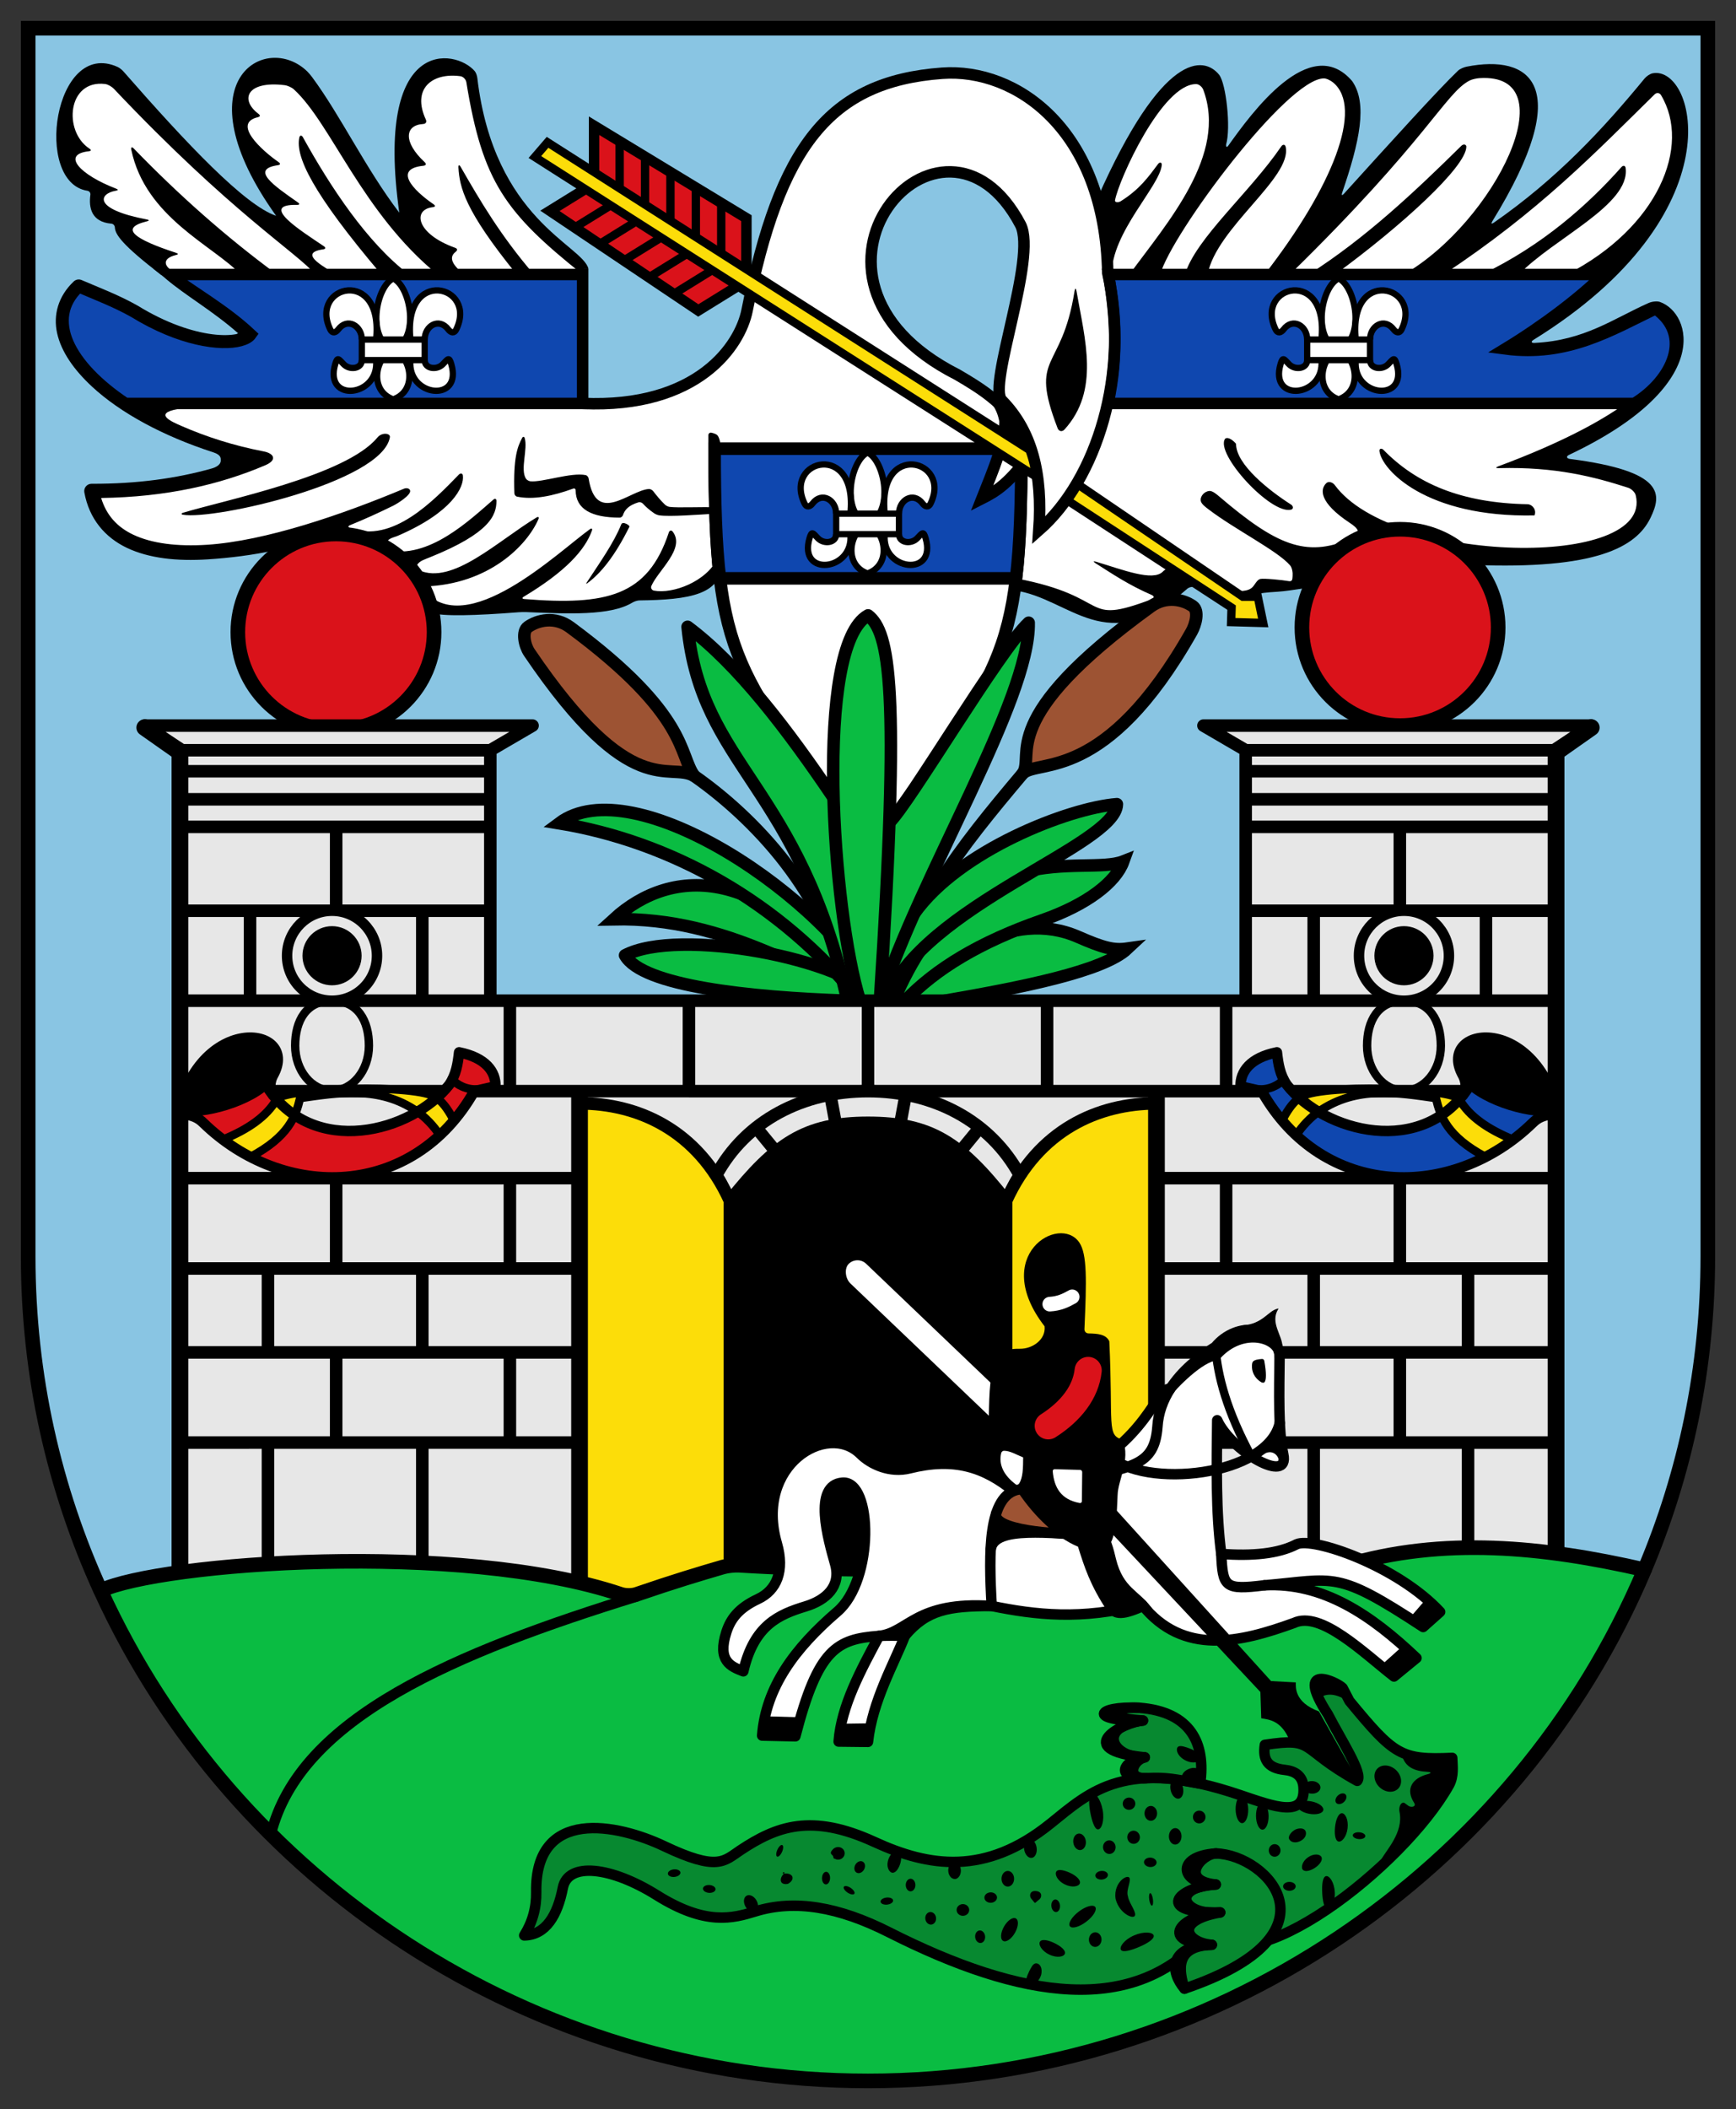 <?xml version="1.0" encoding="UTF-8" standalone="no"?>
<svg
   inkscape:version="1.1.1 (3bf5ae0d25, 2021-09-20)"
   sodipodi:docname="CoA Jiřetín pod Jedlovou.svg"
   id="svg2130"
   version="1.1"
   viewBox="0 0 415.752 504.917"
   height="504.917"
   width="415.752"
   xmlns:inkscape="http://www.inkscape.org/namespaces/inkscape"
   xmlns:sodipodi="http://sodipodi.sourceforge.net/DTD/sodipodi-0.dtd"
   xmlns:xlink="http://www.w3.org/1999/xlink"
   xmlns="http://www.w3.org/2000/svg"
   xmlns:svg="http://www.w3.org/2000/svg">
  <rect x="0" y="0" width="415.752" height="504.917" fill="#333333" stroke="none"/>
  <defs
     id="defs2124">
    <inkscape:path-effect
       effect="skeletal"
       id="path-effect217141"
       is_visible="true"
       lpeversion="1"
       pattern="M 0,18.868 C 0,8.453 8.453,0 18.868,0 c 10.415,0 18.868,8.453 18.868,18.868 0,10.415 -8.453,18.868 -18.868,18.868 C 8.453,37.736 0,29.283 0,18.868 Z"
       copytype="single_stretched"
       prop_scale="0.08"
       scale_y_rel="false"
       spacing="0"
       normal_offset="0"
       tang_offset="0"
       prop_units="false"
       vertical_pattern="false"
       hide_knot="false"
       fuse_tolerance="0" />
  </defs>
  <sodipodi:namedview
     inkscape:pagecheckerboard="false"
     fit-margin-bottom="5"
     fit-margin-right="5"
     fit-margin-left="5"
     fit-margin-top="5"
     lock-margins="true"
     units="px"
     inkscape:snap-smooth-nodes="false"
     inkscape:snap-object-midpoints="true"
     inkscape:window-maximized="1"
     inkscape:window-y="-11"
     inkscape:window-x="-11"
     inkscape:window-height="1506"
     inkscape:window-width="2560"
     showgrid="false"
     inkscape:document-rotation="0"
     inkscape:current-layer="layer1"
     inkscape:document-units="px"
     inkscape:cy="252.66667"
     inkscape:cx="207.66667"
     inkscape:zoom="1.5"
     inkscape:pageshadow="2"
     inkscape:pageopacity="0"
     borderopacity="1.0"
     bordercolor="#666666"
     pagecolor="#333333"
     id="base"
     showguides="true"
     inkscape:guide-bbox="true"
     inkscape:snap-intersection-paths="true"
     inkscape:object-paths="true"
     inkscape:snap-grids="false"
     inkscape:snap-global="false"
     inkscape:lockguides="false"
     guidecolor="#00ffff"
     guideopacity="0.498"
     inkscape:snap-midpoints="true"
     inkscape:snap-to-guides="true"
     inkscape:object-nodes="true" />
  <g
     id="layer1"
     inkscape:groupmode="layer"
     inkscape:label="jiretin_pod_jedlovou"
     transform="translate(-95.457,-57.917)">
    <g
       id="g235918"
       inkscape:label="coa">
      <path
         style="display:inline;opacity:1;fill:#89c5e3;stroke:#000000;stroke-width:3.5;stroke-linecap:butt;stroke-linejoin:miter;stroke-miterlimit:4;stroke-dasharray:none"
         d="M 119.559,438.701 C 108.431,414.314 102.207,387.277 102.207,358.739 V 64.667 l 402.252,-4e-6 V 358.739 c 0,26.603 -5.409,51.902 -15.157,74.967"
         id="path156632"
         inkscape:label="c"
         sodipodi:insensitive="true" />
      <g
         id="g101911"
         inkscape:label="pelican"
         sodipodi:insensitive="true"
         style="display:inline">
        <path
           style="display:inline;opacity:1;fill:#ffffff;fill-opacity:1;stroke:none;stroke-width:2.75;stroke-linecap:butt;stroke-linejoin:miter;stroke-miterlimit:4;stroke-dasharray:none"
           d="m 322.208,75.382 c -9.335,0.468 -18.976,2.914 -26.295,8.994 -8.066,6.658 -12.666,16.438 -15.979,26.141 -2.516,7.269 -4.124,14.801 -5.77,22.3 -1.848,6.905 -6.846,12.699 -12.903,16.347 -5.648,3.362 -12.215,5.225 -18.793,5.22 -17.79,0.247 -35.733,0.091 -53.581,0.133 -17.263,0.02 -34.535,-0.05 -51.792,0.027 -1.475,0.354 -3.652,1.249 -3.321,3.151 0.592,1.989 2.889,2.602 4.541,3.462 6.524,2.892 13.415,4.848 20.382,6.329 0.891,0.125 -0.431,0.49 -0.715,0.679 -11.551,4.918 -24.315,7.168 -36.812,7.539 -1.272,-0.123 -2.897,0.649 -2.685,2.142 1.206,4.282 4.594,7.745 8.648,9.482 4.499,2.031 9.494,2.578 14.384,2.43 8.426,0.14 16.7,-1.87 24.768,-4.098 7.454,-2.141 14.765,-4.754 21.968,-7.62 -3.208,1.7 -6.606,2.911 -9.821,4.603 -1.37,0.771 -0.743,2.836 0.672,3.132 2.48,0.724 5.178,0.921 7.726,0.453 0.638,-0.146 1.367,-0.435 0.469,0.2 -0.928,0.781 -1.805,2.294 -0.661,3.287 1.053,1.102 2.508,1.774 4.051,1.596 2.321,0.055 4.654,-0.291 6.833,-1.104 -1.441,0.734 -3.76,1.413 -3.658,3.419 0.212,2.091 2.558,2.794 4.346,2.814 3.28,0.323 6.489,-0.731 9.34,-2.277 4.574,-2.45 8.769,-5.531 13.051,-8.445 -4.96,6.337 -12.684,10.109 -20.612,10.953 -1.482,0.338 -3.428,-0.162 -4.494,1.178 -0.857,1.577 0.949,2.793 1.931,3.741 3.024,2.81 7.534,3.161 11.387,2.212 7.037,-1.712 13.035,-6.054 18.779,-10.275 1.825,-1.373 3.609,-2.799 5.402,-4.212 -3.595,4.312 -8.352,7.397 -12.991,10.455 -1.317,0.832 -0.578,2.937 0.922,2.942 4.394,0.367 8.82,0.418 13.228,0.329 5.518,-0.38 11.354,-1.578 15.569,-5.415 0.325,-0.216 1.252,-1.338 0.727,-0.458 -0.91,1.383 -0.092,3.484 1.647,3.578 5.212,0.46 10.473,-1.7 14.197,-5.302 0.997,-0.787 1.402,-1.998 1.078,-3.226 -0.377,-3.767 -0.362,-7.566 -0.767,-11.327 -0.661,-0.798 0.343,-1.506 0.035,-2.522 -0.053,-4.798 -0.156,-9.596 -0.136,-14.395 0.42,1.753 2.463,1.252 3.8,1.31 h 61.688 c 1.734,-0.26 1.797,-2.388 2.726,-3.557 0.663,-1.367 0.394,-4.48 1.156,-5.76 0.608,-1.803 0.016,-0.725 -1.102,-1.693 -4.593,-3.704 -9.831,-6.449 -14.864,-9.481 -7.187,-4.423 -13.62,-11.269 -15.304,-19.824 -1.768,-8.179 1.482,-17.218 8.194,-22.258 2.843,-2.177 6.401,-3.753 10.001,-3.453 3.163,-0.284 6.306,0.954 8.901,2.763 3.749,2.65 6.663,6.448 8.462,10.654 0.687,2.619 0.315,5.332 0.166,7.951 -1.101,9.29 -4.005,18.251 -5.372,27.495 -0.101,1.677 -0.469,3.411 -0.084,5.061 2.007,2.3 4.242,4.467 5.624,7.228 3.055,5.39 4.422,11.637 4.21,17.837 0.168,1.35 -0.545,3.407 1.039,4.066 1.663,0.407 2.421,-1.56 3.392,-2.555 7.952,-9.98 11.99,-22.615 13.095,-35.211 0.312,-6.66 0.25,-13.394 -1.158,-19.94 -0.631,-4.041 -0.466,-8.216 -1.356,-12.262 -2.268,-12.272 -8.845,-24.142 -19.416,-31.108 -5.336,-3.541 -11.629,-5.919 -18.095,-5.856 z m 30.476,60.741 c 0.83,4.468 1.402,9.092 0.668,13.612 -0.56,2.624 -1.658,5.166 -3.346,7.264 -1.192,-3.372 -2.521,-7.003 -1.663,-10.615 1.37,-3.532 3.3,-6.849 4.295,-10.528 l 0.03,0.174 z m -165.858,27.688 c -2.222,3.31 -5.978,5.117 -9.446,6.839 -6.795,3.161 -13.968,5.245 -21.229,6.921 8.489,-2.454 17.133,-4.878 24.843,-9.313 2.147,-1.235 4.07,-2.808 5.865,-4.504 z m 33.206,9.078 c 0.997,2.029 3.561,1.725 5.414,1.415 3.192,-0.438 6.348,-1.438 9.592,-1.325 0.589,2.566 1.58,5.69 4.397,6.538 1.633,0.529 3.547,-0.064 4.962,-0.561 -0.396,0.415 -0.71,0.929 -0.944,1.434 -2.756,-0.157 -6.055,-0.245 -7.964,-2.558 -1.121,-1.291 -0.201,-3.847 -2.217,-4.37 -2.141,0.218 -4.122,1.279 -6.254,1.63 -2.268,0.46 -4.747,0.878 -6.981,0.347 -0.049,-0.81 -0.071,-1.942 -0.006,-2.551 z m -16.054,2.002 c -1.978,3.193 -5.166,5.394 -8.348,7.265 3.043,-2.163 5.746,-4.754 8.405,-7.364 z m 47.022,1.818 c 0.988,1.098 1.983,2.197 3.073,3.194 -1.369,0.051 -2.281,-1.27 -3.306,-2.031 -0.462,-0.412 -0.984,-0.801 -1.584,-0.969 0.549,-0.095 1.412,-0.767 1.817,-0.194 z m -38.712,3.859 c -1.843,3.347 -5.45,5.145 -8.689,6.874 -0.788,0.394 -1.584,0.774 -2.386,1.138 4.061,-2.144 7.613,-5.1 11.097,-8.059 z"
           id="path44584"
           sodipodi:nodetypes="scccccccccccccccccccccccccccccccccccccccccccccccccccccccccccccccccccssccccccccccccccccccccccccccccccccccccccc"
           inkscape:label="pelican-a" />
        <g
           id="g101782"
           inkscape:label="pelican-wings">
          <g
             id="g101419"
             inkscape:label="pelican-wing-r">
            <g
               id="g9490"
               inkscape:label="wing-rt">
              <path
                 style="opacity:1;fill:#000000;stroke:none;stroke-width:2.5;stroke-linecap:butt;stroke-linejoin:miter;stroke-miterlimit:4;stroke-dasharray:none"
                 d="m 236.375,122.255 c -1.378,-5.676 -22.61,-11.711 -26.608,-45.7 -0.058,-0.49 -0.3,-1.238 -0.621,-1.612 -4.589,-5.353 -24.056,-8.614 -18.062,33.891 -8.037,-10.524 -14.068,-23.267 -20.88,-32.452 -0.294,-0.396 -0.802,-1.015 -1.156,-1.359 -9.947,-9.656 -30.613,2.19 -7.464,34.561 -7.514,-2.558 -21.276,-17.09 -36.578,-34.577 -0.325,-0.371 -0.94,-0.865 -1.39,-1.068 -15.207,-6.857 -20.21,27.615 -7.254,29.642 0.487,0.076 0.806,0.478 0.739,0.967 -0.419,3.068 0.23,6.502 5.007,6.912 0.492,0.042 0.827,0.44 0.856,0.932 0.095,1.658 1.737,4.154 11.068,11.317"
                 id="path7480"
                 sodipodi:nodetypes="ccccccccccsssc"
                 inkscape:label="wing-rt0" />
              <path
                 id="path5842"
                 style="opacity:1;fill:#ffffff;stroke:none;stroke-width:2.5;stroke-linecap:butt;stroke-linejoin:miter;stroke-miterlimit:4;stroke-dasharray:none"
                 d="m 171.002,123.626 c -4.53,-5.307 -20.23,-14.797 -48.279,-44.456 -0.478,-0.506 -1.414,-1.059 -2.105,-1.142 -8.976,-1.081 -10.073,11.254 -3.784,15.443 0.537,0.358 0.493,0.586 -0.148,0.66 -6.629,0.766 -2.016,5.653 6.55,8.937 0.603,0.231 0.57,0.405 -0.066,0.514 -4.016,0.689 -5.552,4.402 7.437,6.87 0.634,0.121 0.636,0.305 0.008,0.459 -6.723,1.646 -2.882,4.298 6.982,7.524 0.614,0.201 0.589,0.405 -0.04,0.55 -3.19,0.734 -3.497,2.839 0.896,4.672 l 14.634,-0.031 c -6.514,-6.91 -22.78,-13.591 -26.183,-29.846 -0.132,-0.632 0.146,-0.771 0.595,-0.307 10.71,11.067 22.1,21.183 34.308,30.153 z m 29.227,0 c -18.078,-14.776 -25.474,-36.181 -34.403,-44.324 -0.511,-0.466 -1.506,-0.909 -2.193,-0.993 -9.046,-1.11 -10.814,3.435 -6.277,6.863 0.489,0.37 0.421,0.672 -0.175,0.814 -6.148,1.464 0.905,7.896 5.001,10.745 0.503,0.35 0.428,0.65 -0.179,0.737 -6.715,0.968 -0.915,4.913 4.791,8.904 0.502,0.351 0.413,0.602 -0.2,0.59 -9.324,-0.186 1.023,6.252 6.439,9.91 0.508,0.343 0.419,0.657 -0.188,0.741 -6.723,0.931 1.625,4.84 2.99,6.013 h 10.96 C 170.09,103.936 166.206,95.389 167.136,90.86 c 0.123,-0.6 0.569,-0.622 0.866,-0.085 6.582,11.878 15.38,25.253 25.391,32.851 z m 34.764,0 c -18.633,-14.844 -23.987,-22.28 -27.848,-46.016 -0.112,-0.686 -0.749,-1.363 -1.438,-1.454 -6.883,-0.906 -11.633,3.085 -8.271,10.371 0.284,0.616 0.003,1.037 -0.673,1.079 -4.371,0.27 -4.785,4.308 0.366,9.103 0.497,0.462 0.369,0.825 -0.305,0.895 -7.207,0.748 -2.516,5.785 2.441,9.198 0.559,0.385 0.47,0.637 -0.203,0.718 -4.855,0.584 -3.938,6.375 5.365,9.707 0.639,0.229 0.64,0.592 0.109,1.012 -1.73,1.365 -0.666,3.202 2.117,5.389 h 12.551 c -12.495,-15.38 -13.66,-20.858 -13.959,-25.585 -0.043,-0.677 0.208,-0.749 0.546,-0.161 4.721,8.224 9.588,16.494 17.538,25.746 z"
                 inkscape:label="wing-rta"
                 sodipodi:nodetypes="cssssssscssccsscccssssssscssccsccccssscssssssccsscc" />
            </g>
            <path
               id="path9551"
               style="color:#000000;opacity:1;fill:#000000;stroke:none;stroke-linecap:round;stroke-linejoin:round;-inkscape-stroke:none"
               d="m 135.735,122.131 c -0.114,-0.01 -0.23,-0.007 -0.346,0.006 -0.461,0.052 -0.352,0.035 -0.642,0.398 -0.602,0.756 -0.198,1.599 0.559,2.201 4.27,3.723 11.159,7.639 17.174,12.963 -0.254,0.085 -0.19,0.157 -0.521,0.221 -1.377,0.264 -3.33,0.321 -5.678,0.019 -4.696,-0.603 -10.977,-2.616 -17.85,-6.848 -0.019,-0.012 -0.039,-0.024 -0.059,-0.035 -4.545,-2.555 -9.016,-4.221 -13.365,-6.092 -0.642,-0.276 -1.387,-0.144 -1.895,0.336 -3.692,3.494 -4.959,7.988 -3.973,12.395 0.986,4.407 3.98,8.725 8.371,12.793 6.736,6.24 16.958,11.818 29.043,15.719 1.973,0.637 1.75,1.521 1.77,1.855 0.02,0.334 0.028,1.396 -2.221,2.029 -8.332,2.345 -17.772,3.676 -28.717,3.639 -1.094,-0.004 -1.924,0.986 -1.729,2.062 1.149,6.339 4.951,10.796 10.225,13.295 5.274,2.499 11.947,3.213 19.336,2.74 10.883,-0.697 21.251,-2.725 32.212,-7.033 1.988,1.933 13.036,4.313 19.923,18.531 0.224,0.462 0.734,1.102 1.217,1.266 2.813,0.952 10.792,0.697 21.086,-0.102 0.512,-0.04 1.343,-0.058 1.855,-0.037 9.969,0.404 20.099,0.931 25.385,-2.268 0.439,-0.266 1.186,-0.523 1.699,-0.529 11.447,-0.144 20.886,-1.222 19.326,-10.141 -0.088,-0.506 -0.332,-0.52 -0.549,-0.055 -2.654,5.707 -10.805,8.708 -15.307,7.85 -0.504,-0.096 -0.818,-0.64 -0.615,-1.109 1.6,-3.707 8.241,-9.008 5.102,-13.025 -0.316,-0.404 -0.757,-0.279 -0.918,0.209 -5.034,15.293 -14.969,17.506 -34.625,15.941 -0.512,-0.041 -0.567,-0.287 -0.127,-0.551 9.985,-5.992 14.648,-11.138 16.332,-15.809 0.174,-0.483 -0.064,-0.657 -0.48,-0.357 -7.639,5.484 -29.718,26.875 -39.92,14.463 -0.326,-0.396 -0.148,-0.741 0.365,-0.758 15.325,-0.502 24.48,-9.768 27.229,-16.117 0.204,-0.471 -0.02,-0.656 -0.459,-0.391 -9.322,5.627 -20.111,16.24 -28.125,12.623 -0.468,-0.211 -0.745,-0.854 -0.471,-1.285 0.333,-0.524 0.817,-0.851 1.373,-1.117 0.463,-0.221 1.245,-0.513 1.721,-0.705 14.399,-5.804 15.89,-10.099 15.91,-13.477 0.003,-0.513 -0.343,-0.662 -0.732,-0.328 -5.539,4.758 -15.514,14.475 -25.645,12.061 -0.499,-0.119 -0.787,-0.65 -0.551,-1.105 0.361,-0.698 0.847,-1.188 1.41,-1.549 0.432,-0.276 1.389,-0.523 1.86,-0.726 12.992,-5.591 16.028,-11.704 15.606,-14.494 -0.076,-0.504 -0.58,-0.555 -0.938,-0.188 -5.999,6.162 -15.905,16.634 -26.127,12.806 -0.447,-0.167 -0.434,-0.485 0.008,-0.665 3.455,-1.402 6.93,-2.973 10.435,-4.706 0.867,-0.429 4.388,-2.584 3.98,-3.658 -0.198,-0.521 -0.919,-0.607 -1.469,-0.377 -14.751,6.178 -33.158,12.521 -47.201,13.42 -7.022,0.45 -13.155,-0.297 -17.613,-2.41 -3.856,-1.827 -6.426,-4.637 -7.699,-8.793 15.568,-0.217 28.421,-3.181 39.305,-7.834 3.011,-1.287 2.024,-2.854 -0.354,-3.309 -7.152,-1.368 -13.825,-3.515 -19.754,-6.117 -2.031,-0.891 -7.015,-2.941 -0.756,-4.051 l -7.254,-0.01 c -4.355,-2.502 -8.029,-5.159 -10.98,-7.893 -4.057,-3.759 -6.578,-7.61 -7.334,-10.99 -0.682,-3.048 -0.034,-5.707 2.248,-8.252 4.032,1.703 7.981,3.253 11.854,5.43 7.236,4.445 13.916,6.627 19.176,7.303 2.637,0.339 4.916,0.306 6.785,-0.053 1.869,-0.359 3.421,-0.98 4.379,-2.352 0.498,-0.713 0.397,-1.682 -0.236,-2.277 -5.258,-4.935 -11.524,-8.554 -16.291,-11.71 -1.496,-1.162 -3.305,-1.383 -4.353,-2.214 -0.273,-0.217 -0.04,-0.645 -0.382,-0.674 z"
               inkscape:label="wing-rb0"
               sodipodi:nodetypes="cccccscccccsssscccsscssscscssssscssscssscssscscssscsssssscsscsssccssccsccccccc" />
            <path
               id="path13278"
               style="opacity:1;fill:#000000;stroke:none;stroke-width:3.5;stroke-linecap:round;stroke-linejoin:round;stroke-miterlimit:4;stroke-dasharray:none"
               inkscape:label="wing-rc"
               d="m 139.258,180.679 c 10.019,-3.051 39.044,-8.843 46.575,-18.012 1.1,-1.34 3.162,-1.04 3,-0.083 -1.827,10.77 -42.105,19.882 -49.573,18.556 -0.431,-0.076 -0.422,-0.332 -0.002,-0.46 z m 96.693,16.722 c 3.18,-4.854 6.477,-9.454 8.295,-13.965 0.331,-0.82 2.114,0.248 1.945,0.589 -3.509,7.065 -6.836,11.131 -10.089,13.521 -0.251,0.184 -0.321,0.115 -0.151,-0.145 z m -15.431,-34.67 c -1.146,2.113 -2.167,4.782 -1.877,13.291 0.012,0.356 0.304,0.719 0.653,0.791 3.899,0.805 8.493,-0.127 13.433,-1.923 0.335,-0.122 0.584,0.065 0.587,0.421 0.043,4.466 3.748,6.514 10.539,6.526 0.356,6.3e-4 0.697,-0.29 0.809,-0.629 0.406,-1.232 1.333,-2.327 3.714,-3.04 0.341,-0.102 0.806,0.055 1.046,0.318 0.671,0.735 1.523,1.499 2.708,2.319 0.293,0.203 0.819,0.421 1.171,0.476 2.54,0.398 9.651,-0.183 13.677,-0.404 l -0.333,-1.5 c -2.749,-0.159 -8.932,0.151 -10.842,-0.114 -0.352,-0.049 -0.851,-0.293 -1.107,-0.541 -1.108,-1.071 -1.972,-2.143 -2.802,-3.214 -0.218,-0.282 -0.683,-0.55 -1.038,-0.527 -4.628,0.306 -12.622,8.804 -14.43,-2.512 -0.056,-0.352 -0.364,-0.742 -0.713,-0.813 -3.507,-0.713 -10.389,1.774 -13.251,1.477 -0.353,-0.037 -0.857,-0.324 -1.049,-0.623 -1.428,-2.221 0.518,-7.18 -0.314,-9.761 -0.109,-0.338 -0.409,-0.335 -0.579,-0.022 z m 44.584,-0.61 v 3.213 h 3 c 0,0 -0.093,-2.397 -0.844,-3.209 -0.286,-0.309 -0.916,-0.506 -1.422,-0.62 -0.402,-0.091 -0.734,0.204 -0.734,0.616 z"
               sodipodi:nodetypes="csssccssssssssssssscssccssssssssssscccsc" />
            <g
               id="g101408"
               inkscape:label="band-r">
              <path
                 id="rect1970"
                 style="opacity:1;fill:none;stroke:none;stroke-width:2.75;stroke-linecap:butt;stroke-linejoin:miter;stroke-miterlimit:4;stroke-dasharray:none"
                 d="m 153.016,139.457 c -4.618,1.249 -14.254,-0.12 -25.5,-6.875 -4.327,-2.599 -8.799,-4.117 -13.199,-6.01 -8.189,7.75 -2.354,18.875 11.184,27.93 H 234.994 V 123.625 h -98.877 c 4.999,3.98 12.921,8.254 19.447,14.379 -0.437,0.625 -1.324,1.122 -2.549,1.453"
                 sodipodi:nodetypes="csccccccc"
                 inkscape:label="band-r0" />
              <path
                 id="path24274"
                 style="display:inline;fill:#0f47af;stroke:#000000;stroke-width:2.75;stroke-linecap:butt;stroke-linejoin:miter;stroke-miterlimit:4;stroke-dasharray:none"
                 d="m 153.016,139.457 c -4.618,1.249 -14.33,0.004 -25.5,-6.875 -4.4,-2.473 -8.799,-4.117 -13.199,-6.01 -8.189,7.75 -2.354,18.875 11.184,27.93 H 234.994 V 123.625 h -98.877 c 4.999,3.98 12.921,8.254 19.447,14.379 -0.437,0.625 -1.324,1.122 -2.549,1.453"
                 sodipodi:nodetypes="ccccccccc"
                 inkscape:label="band-rf" />
              <use
                 x="0"
                 y="0"
                 inkscape:tiled-clone-of="#g29743"
                 xlink:href="#g29743"
                 id="use30811"
                 width="100%"
                 height="100%"
                 inkscape:label="lis-r"
                 transform="translate(-113.593,-41.678)" />
            </g>
          </g>
          <g
             id="g88837"
             inkscape:label="pelican-wing-l"
             style="display:inline">
            <path
               id="path87773"
               style="opacity:1;fill:#ffffff;fill-opacity:1;stroke:none;stroke-width:2.75;stroke-linecap:butt;stroke-linejoin:miter;stroke-miterlimit:4;stroke-dasharray:none"
               d="m 361.24,154.556 c -1.092,0.648 -0.991,2.1 -1.406,3.164 -2.283,8.304 -5.951,16.374 -11.598,22.981 -1.2,1.415 -2.536,2.704 -3.9,3.959 0.093,-3.608 0.24,-7.235 -0.113,-10.833 -0.057,-1.078 -0.329,-2.321 -1.417,-2.816 -0.789,-0.705 -2.266,-0.502 -2.559,0.594 -0.284,1.119 -0.097,2.319 -0.202,3.468 -0.169,7.152 -0.376,14.295 -1.215,21.421 -0.026,1.069 1.024,1.69 1.976,1.768 4.018,0.933 7.985,1.974 11.695,3.83 2.334,1.044 4.504,2.53 7.004,3.161 3.106,0.61 6.196,-0.528 9.128,-1.423 1.338,-0.518 2.847,-0.763 3.994,-1.668 0.95,-0.841 0.543,-2.432 -0.542,-2.954 -1.784,-0.959 -3.632,-1.692 -5.373,-2.721 2.382,0.539 5.089,1.17 7.362,-0.068 0.493,-0.21 0.85,-0.784 1.35,-0.881 4.849,2.067 8.418,3.596 13.677,4.387 1.974,0.204 3.774,0.835 7.163,-0.343 0.584,-0.485 0.942,-1.213 1.513,-1.687 1.177,-0.167 2.341,0.077 3.496,0.025 1.244,-0.187 4.641,-0.145 4.581,-1.251 0.109,-1.46 -0.287,-3.015 -1.439,-3.996 -4.016,-4.144 -11.791,-8.735 -16.346,-12.236 -1.208,-0.956 -2.555,-1.807 -3.598,-2.932 0.132,-0.423 0.733,-0.806 1.082,-0.354 2.294,1.744 4.451,3.723 6.801,5.456 4.437,3.322 9.248,6.57 14.815,7.532 4.504,0.667 9.205,-0.287 13.198,-2.437 1.19,-0.587 2.146,-1.986 1.574,-3.32 -0.726,-1.675 -2.538,-2.428 -3.881,-3.522 -1.712,-1.314 -3.551,-2.752 -4.325,-4.839 0.02,-0.326 -0.137,-0.977 0.208,-1.093 1.836,2.324 4.06,4.328 6.571,5.9 7.133,4.511 15.4,6.855 23.651,8.293 5.393,0.891 10.855,1.434 16.326,1.345 3.864,0.051 7.734,-0.158 11.549,-0.801 4.569,-0.777 9.289,-1.874 13.085,-4.671 2.145,-1.585 3.787,-4.081 3.706,-6.825 0.077,-1.633 -0.533,-3.347 -1.926,-4.291 -1.357,-0.863 -3.001,-1.101 -4.503,-1.621 -7.049,-2.126 -14.354,-3.441 -21.721,-3.654 7.838,-3.226 15.623,-6.732 22.706,-11.428 0.934,-0.602 0.858,-2.147 -0.178,-2.594 -1.132,-0.349 -2.381,-0.08 -3.559,-0.165 -39.257,-0.001 -78.514,-0.002 -117.771,-0.004 -0.213,0.048 -0.425,0.095 -0.638,0.142 z m 71.436,17.776 c 5.196,3.446 11.181,5.573 17.296,6.669 -5.995,-1.004 -12.028,-2.906 -17.085,-6.496 -0.139,-0.104 -0.796,-0.574 -0.211,-0.174 z m 59.745,-93.561 c -1.555,0.115 -2.451,1.6 -3.543,2.518 -9.32,9.211 -18.613,18.392 -28.796,26.644 -5.632,4.625 -11.491,8.897 -17.487,13.032 -0.867,0.659 -0.709,2.139 0.304,2.568 1.312,0.342 2.709,0.138 4.055,0.216 2.088,-0.022 4.189,0.064 6.268,-0.044 1.2,-0.344 2.224,-1.155 3.345,-1.702 9.878,-5.512 18.692,-12.793 26.388,-21.057 -1.274,2.956 -3.782,5.124 -6.18,7.167 -5.584,4.543 -11.812,8.278 -17.158,13.106 -0.889,0.866 -0.127,2.501 1.088,2.479 4.17,0.003 8.347,0.069 12.513,0.033 1.112,-0.233 1.996,-1.05 2.987,-1.576 7.717,-4.836 14.536,-11.514 18.392,-19.858 2.688,-5.843 3.732,-12.749 1.501,-18.912 -0.608,-1.462 -1.133,-3.083 -2.34,-4.171 -0.379,-0.292 -0.856,-0.458 -1.336,-0.443 z m -41.565,-3.586 c -2.096,-0.081 -4.247,0.481 -5.85,1.881 -2.83,2.307 -4.945,5.329 -7.303,8.085 -7.27,9.018 -14.926,17.755 -23.036,26.046 -3.277,3.4 -6.662,6.703 -9.946,10.09 -0.802,0.857 -0.161,2.377 0.994,2.456 1.793,-0.008 3.601,0.067 5.386,-0.037 1.042,-0.249 1.807,-1.122 2.722,-1.648 10.339,-7.134 19.655,-15.617 28.666,-24.336 -4.161,5.001 -9.057,9.356 -13.993,13.606 -3.96,3.387 -8.084,6.572 -12.223,9.735 -0.875,0.684 -0.66,2.216 0.412,2.568 1.29,0.251 2.657,0.048 3.977,0.115 4.406,-0.013 8.82,0.037 13.222,-0.015 1.07,-0.197 1.835,-1.093 2.743,-1.64 7.641,-5.623 13.997,-12.932 18.783,-21.108 2.643,-4.671 4.948,-9.729 5.392,-15.141 0.24,-2.9 -0.382,-6.072 -2.523,-8.176 -1.935,-1.928 -4.783,-2.492 -7.421,-2.479 z m -38.514,0.095 c -2.575,0.154 -4.741,1.801 -6.732,3.287 -5.263,4.243 -9.759,9.342 -14.074,14.52 -5.665,6.974 -11.037,14.217 -15.643,21.94 -1.272,2.185 -2.49,4.414 -3.487,6.737 -0.273,0.994 0.586,1.992 1.598,1.939 1.955,0.054 3.925,0.098 5.872,0.003 1.262,-0.158 1.359,-1.639 1.938,-2.524 3.063,-5.522 7.433,-10.058 11.514,-14.831 2.668,-3.064 5.333,-6.136 7.805,-9.363 -1.617,2.969 -3.834,5.412 -5.974,7.988 -4.107,4.857 -8.632,9.593 -11.102,15.555 -0.396,0.942 -0.839,2.298 0.224,2.968 1.005,0.5 2.206,0.147 3.295,0.246 3.954,-0.031 7.915,6.5e-4 11.864,-0.07 1.202,-0.153 1.63,-1.484 2.365,-2.279 5.227,-7.126 10.11,-14.585 13.667,-22.7 1.55,-3.669 2.912,-7.484 3.383,-11.458 0.037,-2.227 0.271,-4.554 -0.51,-6.688 -0.936,-2.541 -3.063,-5.233 -6.003,-5.269 z m -30.631,1.34 c -2.903,0.203 -5.347,2.125 -7.262,4.179 -4.475,4.832 -7.575,10.732 -10.367,16.646 -1.164,2.637 -2.368,5.301 -2.988,8.128 -0.248,1.222 0.901,2.323 2.104,2.161 1.473,-0.124 2.582,-1.258 3.75,-2.049 0.564,-0.438 1.11,-0.9 1.636,-1.383 -2.978,4.656 -6.167,9.336 -7.685,14.713 -0.384,1.286 -0.408,2.697 -0.013,3.978 0.71,1.119 2.153,0.672 3.253,0.76 1.145,-0.088 2.375,0.206 3.458,-0.209 1.004,-0.805 1.591,-2.02 2.422,-2.994 5.362,-7.173 10.927,-14.406 14.209,-22.822 1.413,-3.642 2.268,-7.532 2.142,-11.453 -0.026,-2.541 -0.527,-5.091 -1.457,-7.453 -0.584,-1.233 -1.762,-2.287 -3.203,-2.202 z"
               inkscape:label="wing-la"
               sodipodi:nodetypes="cccccccccccccccccccccccccccccccccccccccccccccccccccccsccccccccccccccccssccccccccccccccccccccccccccccccccccccccccsccccccccccccccss" />
            <path
               id="path76521"
               style="opacity:1;fill:#000000;fill-opacity:1;stroke:none;stroke-width:2.75;stroke-linecap:butt;stroke-linejoin:miter;stroke-miterlimit:4;stroke-dasharray:none"
               d="m 379.228,123.626 c 2.623,-8.673 15.539,-19.604 23.084,-30.67 0.36,-0.528 0.909,-0.504 1.047,0.117 1.619,7.327 -16.628,19.396 -18.697,30.552 m 24.185,0 c 13.571,-8.606 25.621,-19.984 36.603,-30.819 0.454,-0.448 1.19,-0.365 1.178,0.258 -0.091,4.83 -15.436,18.874 -31.429,30.561 m 35.129,0 c 14.652,-6.993 25.578,-16.853 33.447,-25.712 0.424,-0.477 0.932,-0.373 1.01,0.26 1.091,8.801 -17.139,16.713 -25.579,25.452 z m -24.51,42.277 c 0.493,4.38 11.009,15.954 37.138,15.408 0.535,-1.342 -0.499,-2.601 -1.607,-2.679 -15.978,-0.291 -26.704,-4.962 -34.562,-13.014 -0.446,-0.457 -1.039,-0.338 -0.969,0.285 z m -21.149,14.023 c -4.836,1.273 -18.362,-13.487 -15.798,-16.984 0.748,-0.57 2.071,0.555 2.602,1.225 -0.011,5.003 8.103,11.32 13.176,14.544 0.539,0.343 0.627,1.055 0.019,1.215 z m -46.408,-74.504 c 15.636,-35.337 25.5,-34.134 29.153,-29.615 1.671,2.067 2.863,12.739 1.677,16.712 -0.047,0.671 0.207,0.758 0.581,0.199 5.409,-7.565 19.482,-27.116 29.585,-15.417 3.809,5.383 1.803,14.564 -2.369,26.754 -0.218,0.636 -0.031,0.747 0.421,0.249 11.164,-12.319 22.447,-24.783 27.3,-29.439 0.485,-0.465 1.437,-0.858 2.097,-0.988 15.052,-2.971 26.358,4.159 6.149,37.008 -0.352,0.573 -0.196,0.725 0.356,0.341 15.186,-10.561 26.14,-22.391 36.108,-34.518 0.427,-0.52 1.289,-1.125 1.949,-1.247 10.297,-1.905 20.279,33.595 -28.545,63.815 -0.675,0.418 -0.562,0.775 0.231,0.737 11.993,-0.572 18.974,-5.862 27.332,-9.563 0.726,-0.321 1.972,-0.508 2.719,-0.243 7.521,2.666 13.167,20.067 -21.767,36.603 -0.718,0.34 -0.66,0.817 0.12,0.967 22.963,2.952 22.069,8.538 19.371,14.118 -3.413,7.057 -13.131,12.41 -42.494,11.26 -0.793,-0.031 -2.074,0.032 -2.859,0.146 l -41.098,5.972 c -0.948,0.138 -1.901,0.239 -2.857,0.305 l -1.893,0.129 c -0.792,0.054 -2.066,0.223 -2.848,0.361 -4.385,0.77 -8.975,1.07 -14.819,-1.494 -0.727,-0.319 -1.722,-0.121 -2.261,0.462 -19.134,16.941 -27.784,2.059 -41.196,0.22 l 0.385,-2.88 c 23.442,4.441 15.29,11.449 32.417,5.023 0.743,-0.279 0.746,-0.752 0.018,-1.068 -5.473,-2.373 -9.301,-4.981 -13.368,-7.555 -0.671,-0.424 -0.597,-0.59 0.163,-0.361 6.331,1.905 13.53,4.752 15.907,2.36 0.553,-0.556 1.26,-0.969 1.98,-0.635 11.327,5.266 17.573,6.33 19.511,4.34 0.545,-0.56 1.088,-1.772 1.837,-1.957 0.86,-0.212 5.557,0.277 6.748,0.503 0.779,0.148 0.968,-0.164 0.999,-0.93 0.004,-0.089 0.01,-0.183 0.019,-0.28 0.073,-0.79 -0.099,-1.958 -0.616,-2.561 -2.968,-3.459 -13.234,-8.608 -19.46,-13.356 -0.631,-0.481 -1.774,-1.284 -1.914,-2.048 -0.21,-1.145 0.88,-2.301 2.043,-2.401 0.77,-0.066 1.816,0.855 2.421,1.371 13.497,11.504 20.676,14.646 31.205,10.153 0.73,-0.312 2.062,-0.99 1.996,-1.714 -0.005,-0.051 -0.012,-0.102 -0.021,-0.154 -0.14,-0.765 -1.268,-1.548 -1.93,-1.986 -7.465,-4.938 -7.161,-8.121 -5.646,-9.541 0.575,-0.539 1.557,-0.169 2.026,0.471 13.908,18.961 76.443,20.208 72.066,2.44 -0.19,-0.77 -1.065,-1.565 -1.821,-1.808 -8.005,-2.579 -17.369,-5.057 -30.966,-4.691 -0.794,0.021 -0.832,-0.171 -0.088,-0.448 30.379,-11.287 47.566,-24.67 38.398,-35.162 -0.522,-0.598 -1.551,-0.702 -2.237,-0.303 -16.756,9.731 -27.679,10.087 -37.392,8.499 -0.784,-0.128 -0.871,-0.588 -0.199,-1.011 9.428,-5.935 17.422,-11.244 24.438,-17.94 h -6.647 c 21.912,-11.198 29.873,-30.783 22.567,-42.942 -0.346,-0.576 -1.052,-0.64 -1.532,-0.169 -14.368,14.114 -27.587,27.918 -50.543,43.111 h -9.525 c 21.814,-12.586 39.47,-48.396 18.097,-47.001 -0.671,0.044 -1.738,0.273 -2.337,0.579 -5.796,2.962 -10.14,14.267 -43.036,46.422 h -6.061 c 16.233,-20.882 23.83,-39.93 16.375,-45.985 -0.522,-0.424 -1.514,-0.961 -2.179,-0.956 -8.858,0.072 -36.508,37.211 -39.198,46.941 h -7.375 c 9.088,-12.425 23.542,-28.681 17.684,-44.245 -0.237,-0.629 -0.987,-1.313 -1.657,-1.325 -8.163,-0.147 -18.605,22.947 -19.472,27.845 -0.085,0.478 0.796,0.551 1.366,0.195 4.523,-2.827 6.675,-5.869 8.937,-8.902 0.402,-0.539 0.953,-0.441 0.896,0.222 -0.434,5.055 -12.055,16.127 -11.986,26.21 z"
               inkscape:label="wing-lf"
               sodipodi:nodetypes="cssccssccssccsccsssccssscscccscssscssssssscsscssssscccssssssssscccsssssccsssscscscssccssccssccssccsssssscc" />
            <path
               style="opacity:1;fill:#0f47af;fill-opacity:1;stroke:#000000;stroke-width:2.75;stroke-linecap:butt;stroke-linejoin:miter;stroke-miterlimit:4;stroke-dasharray:none"
               d="m 360.937,123.625 c 1.575,9.363 2.409,19.102 -0.103,30.877 h 126.038 c 9.158,-5.624 14.033,-16.331 5.085,-22.665 -10.644,5.139 -21.151,11.589 -36.057,9.602 9.107,-5.532 17.897,-12.21 23.589,-17.815 z"
               id="rect65106"
               sodipodi:nodetypes="ccccccc"
               inkscape:original-d="m 360.93708,123.625 c 1.57483,9.36285 2.40913,19.10192 -0.1031,30.87695 h 126.03777 c 9.15788,-5.62408 14.03321,-16.33128 5.08544,-22.66464 -10.64421,5.13927 -21.15061,11.58874 -36.05711,9.60238 9.10725,-5.53221 17.89699,-12.21015 23.58886,-17.81469 z"
               inkscape:label="band-l" />
            <use
               x="0"
               y="0"
               inkscape:tiled-clone-of="#g29743"
               xlink:href="#g29743"
               transform="matrix(-1,0,0,1,719.265,-41.678)"
               id="use30813"
               width="100%"
               height="100%"
               inkscape:label="lis-l" />
          </g>
        </g>
        <g
           id="g47688"
           inkscape:label="escutcheon"
           style="display:inline">
          <path
             style="display:inline;opacity:1;fill:#ffffff;stroke:#000000;stroke-width:3;stroke-linecap:butt;stroke-linejoin:miter;stroke-miterlimit:4;stroke-dasharray:none"
             d="m 266.604,165.33 c 0,52.193 4.836,52.193 36.729,96.918 31.893,-44.725 36.729,-44.725 36.729,-96.918 z"
             id="path30925"
             sodipodi:nodetypes="cccc"
             inkscape:label="escutcheon-0" />
          <g
             id="g47679"
             inkscape:label="escutcheon-chief">
            <path
               id="rect33788"
               style="display:inline;opacity:1;fill:#0f47af;stroke:#000000;stroke-width:3;stroke-linecap:butt;stroke-linejoin:miter;stroke-miterlimit:4;stroke-dasharray:none"
               d="m 266.604,165.33 c 0,13.144 0.309,22.973 1.277,31.045 h 70.904 c 0.968,-8.072 1.277,-17.901 1.277,-31.045 z"
               inkscape:label="escutcheon-chief0" />
            <g
               id="g29743"
               inkscape:label="lis-c"
               transform="matrix(0.946,0,0,0.946,16.276,9.714)"
               style="stroke-width:1.057"
               inkscape:tile-cx="303.33333"
               inkscape:tile-cy="180.74985"
               inkscape:tile-w="31.296138"
               inkscape:tile-h="29.627983"
               inkscape:tile-x0="287.68526"
               inkscape:tile-y0="165.94206">
              <path
                 style="fill:#ffffff;fill-opacity:1;stroke:#000000;stroke-width:1.585;stroke-linecap:butt;stroke-linejoin:miter;stroke-miterlimit:4;stroke-dasharray:none"
                 d="m 303.333,183.54 c 4.576,1.751 6.244,10.318 0,12.54 -6.244,-2.221 -4.576,-10.788 0,-12.54 -6.877,-2.661 -4.411,-16.023 0,-18.058 4.411,2.035 6.877,15.397 0,18.058 z"
                 id="path63407"
                 sodipodi:nodetypes="ccccc"
                 inkscape:label="lis-cc" />
              <path
                 id="path62927"
                 style="fill:#ffffff;fill-opacity:1;stroke:#000000;stroke-width:1.585;stroke-linecap:butt;stroke-linejoin:miter;stroke-miterlimit:4;stroke-dasharray:none"
                 d="m 307.683,186.139 c -0.937,9.371 13.313,10.945 10.331,0.98 -0.565,-1.888 -0.818,-1.289 -2.134,0.069 -1.532,1.58 -4.594,1.172 -4.594,-1.048 m -12.302,3e-5 c 0.937,9.371 -13.313,10.945 -10.331,0.98 0.565,-1.888 0.818,-1.289 2.134,0.069 1.532,1.58 4.594,1.172 4.594,-1.048 m 15.905,-5.196 c 0,-3.461 3.61,-5.675 5.97,-2.573 0.689,0.905 1.521,1.055 2.019,0.03 5.476,-11.266 -13.56,-15.973 -11.592,2.543 m -12.302,3e-5 c 0,-3.461 -3.61,-5.675 -5.97,-2.573 -0.689,0.905 -1.521,1.055 -2.019,0.03 -5.476,-11.266 13.56,-15.973 11.592,2.543"
                 inkscape:label="lis-cp" />
              <rect
                 style="display:inline;fill:#ffffff;fill-opacity:1;stroke:#000000;stroke-width:1.585;stroke-linecap:butt;stroke-linejoin:miter;stroke-miterlimit:4;stroke-dasharray:none"
                 id="rect60021"
                 width="15.905"
                 height="5.196"
                 x="295.381"
                 y="180.942"
                 inkscape:label="lis-cb" />
            </g>
          </g>
        </g>
        <path
           style="display:inline;opacity:1;fill:#fcdd09;fill-opacity:1;stroke:#000000;stroke-width:2;stroke-linecap:butt;stroke-linejoin:miter;stroke-miterlimit:4;stroke-dasharray:none"
           d="m 350.819,177.541 39.589,25.835 -0.108,3.464 7.685,0.216 -1.299,-6.278 h -3.572 l -39.791,-27.089"
           id="path88965"
           sodipodi:nodetypes="ccccccc"
           inkscape:label="arrow-tip" />
        <g
           id="g101875"
           inkscape:label="pelican-head">
          <path
             style="opacity:1;fill:#ffffff;fill-opacity:1;stroke:none;stroke-width:2.75;stroke-linecap:butt;stroke-linejoin:miter;stroke-miterlimit:4;stroke-dasharray:none"
             d="m 336.218,155.934 c -0.874,12.464 -2.024,10.932 -3.379,14.167 -0.44,1.965 -2.382,3.632 -2.538,5.64 0.037,1.294 1.777,1.886 2.665,0.994 3.776,-2.916 6.857,-6.63 9.543,-10.547 0.666,-1.232 -0.384,-2.451 -0.796,-3.599 -0.787,-1.473 -1.437,-3.1 -2.619,-4.302 -0.456,-0.473 -2.309,-2.603 -2.876,-2.354 z"
             id="path47537"
             sodipodi:nodetypes="cccccccc"
             inkscape:label="pelican-bill-a" />
          <path
             id="path55593"
             style="opacity:1;fill:#000000;fill-opacity:1;stroke:none;stroke-width:2;stroke-linecap:butt;stroke-linejoin:miter;stroke-miterlimit:4;stroke-dasharray:none"
             d="m 335.071,161.027 c 0.151,0.862 2.111,1.433 2.748,1.881 0.655,0.389 1.263,0.879 1.965,1.177 0.927,0.366 1.796,-0.015 1.716,-1.015 -0.019,-0.667 -0.757,-2.059 -1.003,-2.66 -0.618,-1.216 -0.967,-1.601 -1.777,-2.699 -0.409,-0.508 -6.774,-5.01 -7.391,-4.738 3.718,2.713 3.56,7.294 3.742,8.054 z m 18.207,-33.357 c 2.008,11.575 5.607,23.72 -2.879,33.063 -0.584,0.643 -1.361,0.473 -1.672,-0.338 -6.89,-17.956 0.952,-13.194 4.062,-32.721 0.137,-0.858 0.341,-0.861 0.49,-0.004 z"
             inkscape:label="pelican-eye"
             sodipodi:nodetypes="cccccccccscscc" />
          <path
             style="opacity:1;fill:none;stroke:#000000;stroke-width:2.75;stroke-linecap:butt;stroke-linejoin:miter;stroke-miterlimit:4;stroke-dasharray:none"
             d="m 234.994,154.502 c 27.658,1.228 37.72,-13.906 39.381,-22.252 7.806,-39.22 19.633,-54.828 46.741,-56.801 17.689,-1.287 38.987,13.521 39.634,47.801 5.334,23.807 -2.525,49.384 -16.5,61.625 0.954,-13.553 -1.663,-23.812 -8.875,-31.125 -3.462,-3.511 8.452,-34.126 4.5,-42 -18.692,-35.616 -61.141,12.592 -15.125,35.875 6.072,3.545 8.012,5.09 11.468,8.309 0.381,7.447 -2.977,14.602 -5.632,21.363 3.278,-1.659 6.767,-3.627 12.226,-11.61"
             id="path35022"
             sodipodi:nodetypes="cssccsccccc"
             inkscape:label="pelican-neck" />
        </g>
        <g
           id="g97305"
           inkscape:label="fletchings">
          <path
             id="path91966"
             style="opacity:1;fill:#da121a;stroke:#000000;stroke-width:2.5;stroke-miterlimit:4;stroke-dasharray:none"
             d="m -291.826,-46.835 42.681,-0.184 -7.127,11.861 5.696,11.056 -42.745,2.144 -6.21,-12.052 z"
             sodipodi:nodetypes="ccccccc"
             transform="matrix(-0.857,-0.515,-0.515,0.857,0,0)"
             inkscape:label="fletchings-0" />
          <path
             id="path90349"
             style="opacity:1;fill:none;fill-opacity:1;stroke:#000000;stroke-width:2;stroke-linecap:butt;stroke-linejoin:miter;stroke-miterlimit:4;stroke-dasharray:none"
             d="m 256.812,128.275 11.371,-7.035 V 106.467 m -17.293,17.832 11.211,-6.936 v -14.588 m -23.059,13.572 10.896,-6.74 V 95.396 m -16.818,16.977 10.736,-6.643 V 91.707 m 1.035,28.566 11.127,-6.885 V 99.086"
             inkscape:label="fletchings-c" />
        </g>
        <path
           id="rect49589"
           style="display:inline;opacity:1;fill:#fcdd09;stroke:#000000;stroke-width:2"
           transform="rotate(32.52)"
           d="m 240.514,-44.245 136.905,0.038 c 2.256,1.722 3.529,3.145 4.776,4.554 l -142.345,-6.5e-5 z"
           sodipodi:nodetypes="ccccc"
           inkscape:label="arrow-0" />
      </g>
      <g
         id="g154197"
         inkscape:label="typha"
         style="display:inline"
         sodipodi:insensitive="true">
        <path
           style="opacity:1;fill:#9d5333;fill-opacity:1;stroke:#000000;stroke-width:3;stroke-linecap:round;stroke-linejoin:round;stroke-miterlimit:4;stroke-dasharray:none"
           d="m 340.412,243.07 c 2.973,-4.493 -6.637,-12.969 30.642,-39.953 3.666,-2.654 7.801,-1.686 10.081,-0.056 1.514,1.082 0.682,4.34 -0.313,6.097 -20.582,36.361 -36.706,30.42 -40.411,33.912 z"
           id="path148505"
           sodipodi:nodetypes="csssc"
           inkscape:label="spadix-l" />
        <path
           style="opacity:1;fill:none;fill-opacity:1;stroke:#000000;stroke-width:3;stroke-linecap:round;stroke-linejoin:round;stroke-miterlimit:4;stroke-dasharray:none"
           d="m 309.499,297.487 c 2.795,-20.366 15.733,-36.396 30.913,-54.417"
           id="path150774"
           sodipodi:nodetypes="cc"
           inkscape:label="stem-l" />
        <path
           style="opacity:1;fill:#9d5333;fill-opacity:1;stroke:#000000;stroke-width:3;stroke-linecap:round;stroke-linejoin:round;stroke-miterlimit:4;stroke-dasharray:none"
           d="m 261.741,243.688 c -3.768,-5.024 -1.141,-14.471 -29.759,-35.622 -3.64,-2.69 -7.801,-1.686 -10.081,-0.056 -1.514,1.082 -0.82,4.426 0.313,6.097 24.534,36.216 33.436,26.001 39.527,29.581 z"
           id="path152353"
           sodipodi:nodetypes="cssscc"
           inkscape:label="spadix-r" />
        <path
           style="opacity:1;fill:none;fill-opacity:1;stroke:#000000;stroke-width:3;stroke-linecap:round;stroke-linejoin:round;stroke-miterlimit:4;stroke-dasharray:none"
           d="m 298.399,297.487 c -4.121,-25.669 -23.157,-44.351 -36.658,-53.798"
           id="path152355"
           sodipodi:nodetypes="cc"
           inkscape:label="stem-r" />
        <g
           id="g148470"
           inkscape:label="leaves">
          <g
             id="g148069"
             inkscape:label="leaves-l">
            <path
               style="opacity:1;fill:#0abc42;fill-opacity:1;stroke:#000000;stroke-width:3;stroke-linecap:round;stroke-linejoin:miter;stroke-miterlimit:4;stroke-dasharray:none"
               d="m 321.75,297.487 c 18.259,-3.172 37.917,-7.028 43.702,-12.478 -3.237,0.464 -5.656,-0.123 -11.827,-2.821 -15.872,-6.941 -33.036,5.292 -41.375,15.299"
               id="path141200"
               sodipodi:nodetypes="ccsc"
               inkscape:label="leaf-l4" />
            <path
               style="opacity:1;fill:#0abc42;fill-opacity:1;stroke:#000000;stroke-width:3;stroke-linecap:round;stroke-linejoin:miter;stroke-miterlimit:4;stroke-dasharray:none"
               d="M 309.499,297.487 H 312.25 c 7.337,-7.657 17.824,-14.035 32.75,-19.237 10.911,-3.803 17.7,-9.161 19.476,-14.101 -9.44,3.73 -37.419,-7.817 -54.977,33.338 z"
               id="path139550"
               sodipodi:nodetypes="ccscc"
               inkscape:label="leaf-l3" />
            <path
               style="opacity:1;fill:#0abc42;fill-opacity:1;stroke:#000000;stroke-width:3;stroke-linecap:round;stroke-linejoin:round;stroke-miterlimit:4;stroke-dasharray:none"
               d="m 307.561,297.487 c 8.762,-22.86 55.222,-37.147 55.376,-47.049 -11.504,0.878 -37.879,11.112 -48.528,26.155"
               id="path137520"
               sodipodi:nodetypes="ccc"
               inkscape:label="leaf-l2" />
            <path
               style="opacity:1;fill:#0abc42;fill-opacity:1;stroke:#000000;stroke-width:3;stroke-linecap:round;stroke-linejoin:round;stroke-miterlimit:4;stroke-dasharray:none"
               d="m 308.453,254.794 c 4.587,-4.322 26.389,-41.286 33.359,-47.794 0.338,18.425 -25.922,60.471 -35.626,90.487"
               id="path136782"
               sodipodi:nodetypes="ccc"
               inkscape:label="leaf-l1" />
          </g>
          <g
             id="g148075"
             inkscape:label="leaves-r">
            <path
               style="opacity:1;fill:#0abc42;fill-opacity:1;stroke:#000000;stroke-width:3;stroke-linecap:round;stroke-linejoin:miter;stroke-miterlimit:4;stroke-dasharray:none"
               d="m 301.404,297.487 c -22.384,-32.883 -45.034,-32.265 -58.955,-19.505 27.601,-0.557 46.693,13.897 63.737,19.505"
               id="path144941"
               inkscape:label="leaf-r3" />
            <path
               style="opacity:1;fill:#0abc42;fill-opacity:1;stroke:#000000;stroke-width:3;stroke-linecap:round;stroke-linejoin:round;stroke-miterlimit:4;stroke-dasharray:none"
               d="m 306.186,297.487 c -8.541,-10.238 -48.316,-17.553 -61.032,-10.869 4.098,7.312 29.64,10.094 53.245,10.869"
               id="path147182"
               sodipodi:nodetypes="ccc"
               inkscape:label="leaf-r4" />
            <path
               style="opacity:1;fill:#0abc42;fill-opacity:1;stroke:#000000;stroke-width:3;stroke-linecap:round;stroke-linejoin:miter;stroke-miterlimit:4;stroke-dasharray:none"
               d="m 306.186,297.487 c -12.756,-24.898 -59.115,-55.76 -76.818,-42.486 26.263,4.306 52.756,18.529 72.037,42.486"
               id="path143120"
               sodipodi:nodetypes="ccc"
               inkscape:label="leaf-r2" />
            <path
               style="opacity:1;fill:#0abc42;fill-opacity:1;stroke:#000000;stroke-width:3;stroke-linecap:round;stroke-linejoin:round;stroke-miterlimit:4;stroke-dasharray:none"
               d="m 295.083,248.903 c -10.914,-16.145 -22.882,-31.943 -34.956,-40.925 3.355,33.58 26.778,37.793 38.272,89.509"
               id="path142207"
               sodipodi:nodetypes="ccc"
               inkscape:label="leaf-r1" />
          </g>
          <path
             style="opacity:1;fill:#0abc42;fill-opacity:1;stroke:#000000;stroke-width:3;stroke-linecap:round;stroke-linejoin:round;stroke-miterlimit:4;stroke-dasharray:none"
             d="m 306.186,297.487 c 4.943,-75.192 2.278,-88.259 -2.837,-92.249 -12.969,7.167 -8.586,70.982 -1.945,92.249"
             id="path136140"
             sodipodi:nodetypes="ccc"
             inkscape:label="leaf-c" />
        </g>
      </g>
      <g
         id="g135875"
         inkscape:label="castle"
         style="display:inline"
         sodipodi:insensitive="true">
        <g
           id="g135812"
           inkscape:label="balls">
          <circle
             style="opacity:1;fill:#da121a;stroke:#000000;stroke-width:3.5;stroke-linecap:round;stroke-linejoin:round;stroke-miterlimit:4;stroke-dasharray:none"
             id="circle87929"
             cx="-430.75"
             cy="208.125"
             r="23.5"
             inkscape:label="ball-l"
             transform="scale(-1,1)" />
          <circle
             style="opacity:1;fill:#da121a;stroke:#000000;stroke-width:3.5;stroke-linecap:round;stroke-linejoin:round;stroke-miterlimit:4;stroke-dasharray:none"
             id="path19868"
             cx="175.917"
             cy="209.25"
             r="23.5"
             inkscape:label="ball-r" />
        </g>
        <path
           id="rect131748"
           style="fill:#e7e7e7;stroke:#000000;stroke-width:3;stroke-linejoin:round"
           d="m 467.621,249.268 h -73.839 v 6.602 h 73.839 z m 0,-6.711 h -73.839 v 6.711 h 73.839 z m 0,-5.033 h -73.839 v 5.033 h 73.839 z m -73.839,0 -10.113,-5.899 h 92.876 l -8.924,5.899 M 410.073,403.26 h -63.858 v 39.642 h 63.858 z m 36.964,0 h -36.964 v 39.642 h 36.964 z m 20.584,0 h -20.584 v 39.642 h 20.584 z m -57.548,-41.673 h -63.858 v 20.09 h 63.858 z m 36.964,0 h -36.964 v 20.09 h 36.964 z m 20.584,0 h -20.584 v 20.09 h 20.584 z m -78.524,20.09 h -42.882 v 21.583 h 42.882 z m 0,-41.711 h -42.882 v 21.621 h 42.882 z m 78.524,-20.832 H 303.333 v 20.832 h 164.287 z m -121.406,-21.647 h -42.882 v 21.647 h 42.882 z m 42.882,0 h -42.882 v 21.647 h 42.882 z m 78.524,0 h -78.524 v 21.647 h 78.524 z m 0,-21.539 h -16.292 v 21.539 h 16.292 z m -16.292,0 h -41.256 v 21.539 h 41.256 z m -41.256,0 h -16.292 v 21.539 h 16.292 z m 20.628,105.729 h -41.604 v 21.583 h 41.604 z m 36.92,0 h -36.92 v 21.583 h 36.92 z M 430.701,339.966 H 389.097 v 21.621 h 41.604 z m 36.92,0 h -36.92 v 21.621 h 36.92 z m 0,-84.096 h -36.92 v 20.078 h 36.92 z m -36.92,0 h -36.92 v 20.078 h 36.92 z m -291.655,-6.602 h 73.839 v 6.602 H 139.046 Z m 0,-6.711 h 73.839 v 6.711 H 139.046 Z m 0,-5.033 h 73.839 v 5.033 H 139.046 Z m 73.839,0 10.113,-5.899 h -92.876 l 8.924,5.899 m 57.548,165.736 h 63.858 v 39.642 h -63.858 z m -36.964,0 h 36.964 v 39.642 h -36.964 z m -20.584,0 h 20.584 v 39.642 H 139.046 Z m 57.548,-41.673 h 63.858 v 20.09 h -63.858 z m -36.964,0 h 36.964 v 20.09 h -36.964 z m -20.584,0 h 20.584 v 20.09 H 139.046 Z m 78.524,20.09 h 42.882 v 21.583 H 217.57 Z m 0,-41.711 h 42.882 v 21.621 H 217.57 Z m -78.524,-20.832 h 164.287 v 20.832 H 139.046 Z m 121.406,-21.647 h 42.882 v 21.647 H 260.452 Z m -42.882,0 h 42.882 v 21.647 h -42.882 z m -78.524,0 h 78.524 v 21.647 h -78.524 z m 0,-21.539 h 16.292 v 21.539 H 139.046 Z m 16.292,0 h 41.256 v 21.539 h -41.256 z m 41.256,0 h 16.292 v 21.539 h -16.292 z m -20.628,105.729 h 41.604 v 21.583 h -41.604 z m -36.92,0 h 36.92 v 21.583 H 139.046 Z m 36.92,-41.711 h 41.604 v 21.621 h -41.604 z m -36.92,0 h 36.92 v 21.621 H 139.046 Z m 0,-84.096 h 36.92 v 20.078 H 139.046 Z m 36.92,0 h 36.92 v 20.078 h -36.92 z"
           inkscape:label="bricks" />
        <path
           id="path131752"
           style="opacity:1;fill:none;fill-opacity:1;stroke:#000000;stroke-width:4;stroke-linecap:round;stroke-linejoin:round;stroke-miterlimit:4;stroke-dasharray:none"
           inkscape:label="walls-p"
           d="M 468.121,442.902 V 238.024 L 476.545,232.1 M 138.546,442.902 V 238.024 L 130.122,232.1" />
        <g
           id="g135808"
           inkscape:label="gate">
          <path
             style="opacity:1;fill:#000000;fill-opacity:1;stroke:none;stroke-width:2.5;stroke-linecap:butt;stroke-linejoin:miter;stroke-miterlimit:4;stroke-dasharray:none"
             d="M 336.417,442.902 V 340.779 c -9.268,-11.684 -17.388,-18.625 -33.083,-18.625 -15.695,0 -23.815,6.941 -33.083,18.625 v 102.123"
             id="path131778"
             sodipodi:nodetypes="cczcc"
             inkscape:label="gate-0" />
          <g
             id="g135798"
             inkscape:label="arc">
            <path
               style="opacity:1;fill:#e7e7e7;fill-opacity:1;stroke:#000000;stroke-width:3;stroke-linecap:butt;stroke-linejoin:bevel;stroke-miterlimit:4;stroke-dasharray:none"
               d="m 336.417,345.375 c 1.692,-3.259 2.423,-5.037 3.308,-6.036 -7.143,-13.216 -20.828,-20.205 -36.391,-20.205 -15.563,0 -29.248,6.989 -36.391,20.205 0.885,0.999 1.616,2.777 3.308,6.036 10.947,-13.717 18.013,-18.657 33.083,-18.657 15.07,0 22.136,4.764 33.083,18.657 z"
               id="path131776"
               sodipodi:nodetypes="cczcczc"
               inkscape:label="arc-0" />
            <path
               id="path131782"
               style="opacity:1;fill:none;fill-opacity:1;stroke:#000000;stroke-width:3;stroke-linecap:butt;stroke-linejoin:miter;stroke-miterlimit:4;stroke-dasharray:none"
               d="m 325.272,333.76 4.846,-5.899 m -19.13,-0.505 1.378,-7.397 m -30.971,13.801 -4.846,-5.899 m 19.13,-0.505 -1.378,-7.397"
               sodipodi:nodetypes="cccccccc"
               inkscape:label="arc-c" />
          </g>
          <g
             id="g135792"
             inkscape:label="gate-l">
            <path
               style="opacity:1;fill:#fcdd09;fill-opacity:1;stroke:#000000;stroke-width:3;stroke-linecap:butt;stroke-linejoin:miter;stroke-miterlimit:4;stroke-dasharray:none"
               d="M 336.417,442.902 V 345.375 c 7.73,-17.031 22.135,-23.312 36,-23.312 v 120.84 z"
               id="path131774"
               sodipodi:nodetypes="ccccc"
               inkscape:label="gate-l0" />
            <path
               style="opacity:1;fill:none;fill-opacity:1;stroke:#000000;stroke-width:4;stroke-linecap:butt;stroke-linejoin:miter;stroke-miterlimit:4;stroke-dasharray:none"
               d="M 372.417,442.902 V 319.134"
               id="path131784"
               inkscape:label="gate-lp" />
          </g>
          <use
             x="0"
             y="0"
             xlink:href="#g135792"
             id="use135794"
             width="100%"
             height="100%"
             inkscape:label="gate-r"
             transform="matrix(-1,0,0,1,606.667,0)" />
        </g>
        <g
           id="g135836"
           inkscape:label="horns">
          <g
             id="g131772"
             inkscape:label="horn-l"
             transform="matrix(-1,0,0,1,607.666,-4.7295761e-6)">
            <path
               style="fill:#0f47af;fill-opacity:1;stroke:none;stroke-width:2.5;stroke-linecap:butt;stroke-linejoin:round;stroke-miterlimit:4;stroke-dasharray:none"
               d="m 210.045,319.134 c -14.623,25.832 -45.654,26.347 -64.93,7.555 -1.09,-1.063 -3.437,-2.045 -7.036,-2.284 6.044,-25.978 33.498,-20.138 22.096,-6.666 11.191,17.657 34.931,11.2 43.863,-0.13 1.661,-2.448 2.049,-5 2.366,-7.77 6.394,1.291 8.808,4.623 8.703,8.147 z"
               id="path131754"
               sodipodi:nodetypes="cscccccc"
               inkscape:label="horn-l0" />
            <g
               id="g135628"
               inkscape:label="horn-lc">
              <path
                 style="opacity:1;fill:none;fill-opacity:1;stroke:#000000;stroke-width:2.5;stroke-linecap:round;stroke-linejoin:round;stroke-miterlimit:4;stroke-dasharray:none"
                 d="m 161.828,320.066 c -0.595,-1.009 -0.981,-2.194 -0.178,-4.368"
                 id="path131756"
                 sodipodi:nodetypes="cc"
                 inkscape:label="horn-lc1" />
              <path
                 style="fill:none;fill-opacity:1;stroke:#000000;stroke-width:2;stroke-linecap:butt;stroke-linejoin:round;stroke-miterlimit:4;stroke-dasharray:none"
                 d="m 210.998,318.658 c -2.663,0.327 -5.322,-1.126 -6.197,-2.347"
                 id="path131758"
                 sodipodi:nodetypes="cc"
                 inkscape:label="horn-lc2" />
              <path
                 style="display:inline;fill:#000000;fill-opacity:1;stroke:#000000;stroke-width:0.5;stroke-linecap:butt;stroke-linejoin:round;stroke-miterlimit:4;stroke-dasharray:none"
                 d="m 138.078,324.405 c 4.093,-23.655 33.921,-21.603 22.538,-6.091 -5.42,4.834 -17.304,7.847 -22.538,6.091 z"
                 id="path131760"
                 sodipodi:nodetypes="ccc"
                 inkscape:label="horn-lc3" />
            </g>
            <path
               style="fill:#fcdd09;fill-opacity:1;stroke:#000000;stroke-width:2;stroke-linecap:butt;stroke-linejoin:round;stroke-miterlimit:4;stroke-dasharray:none"
               d="m 201.782,329.706 c -1.368,-2.159 -3.505,-4.384 -5.523,-5.767 -8.95,-6.137 -18.792,-4.441 -27.936,-3.133 -1.025,4.341 -2.716,9.224 -11.896,14.081 -2.587,-1.251 -4.106,-2.291 -6.591,-4.148 5.996,-2.442 10.517,-5.549 12.863,-9.639 1.789,-2.781 34.003,-3.855 38.372,-0.371 1.923,1.534 3.038,3.488 4.101,5.427 z"
               id="path131762"
               sodipodi:nodetypes="csccccscc"
               inkscape:label="horn-strap-l" />
            <path
               style="fill:none;fill-opacity:1;stroke:#000000;stroke-width:2.5;stroke-linecap:butt;stroke-linejoin:round;stroke-miterlimit:4;stroke-dasharray:none"
               d="m 210.045,319.134 c -14.623,25.832 -45.654,26.347 -64.93,7.555 -1.09,-1.063 -2.469,-1.96 -6.069,-2.199 6.044,-25.978 32.531,-20.223 21.129,-6.751 11.191,17.657 34.931,11.2 43.863,-0.13 1.661,-2.448 2.049,-5 2.366,-7.77 6.394,1.291 8.808,4.623 8.703,8.147 z"
               id="path131764"
               sodipodi:nodetypes="cscccccc"
               inkscape:label="horn-lf" />
            <path
               id="path131766"
               style="fill:none;stroke:#000000;stroke-width:2;stroke-linejoin:round"
               d="m 167.144,308.256 c 0,5.948 3.954,10.769 8.832,10.769 4.878,0 8.832,-4.822 8.832,-10.769 0,-5.948 -2.642,-10.77 -8.832,-10.769 -6.19,10e-6 -8.832,4.822 -8.832,10.769 z"
               sodipodi:nodetypes="zzzzz"
               inkscape:label="horn-cord-l" />
            <circle
               style="fill:#e7e7e7;fill-opacity:1;stroke:#000000;stroke-width:2.5;stroke-linecap:butt;stroke-linejoin:round;stroke-miterlimit:4;stroke-dasharray:none"
               id="circle131768"
               cx="-175.976"
               cy="286.717"
               r="10.769"
               inkscape:label="horn-ring-l"
               transform="scale(-1,1)" />
            <circle
               style="fill:#000000;fill-opacity:1;stroke:none;stroke-width:2.5;stroke-linecap:butt;stroke-linejoin:round;stroke-miterlimit:4;stroke-dasharray:none"
               id="circle131770"
               cx="-175.976"
               cy="286.717"
               r="7.082"
               inkscape:label="bolt-l"
               transform="scale(-1,1)" />
          </g>
          <g
             id="g115145"
             inkscape:label="horn-r"
             transform="translate(-1)">
            <path
               style="fill:#da121a;fill-opacity:1;stroke:none;stroke-width:2.5;stroke-linecap:butt;stroke-linejoin:round;stroke-miterlimit:4;stroke-dasharray:none"
               d="m 210.045,319.134 c -14.623,25.832 -45.654,26.347 -64.93,7.555 -1.09,-1.063 -3.437,-2.045 -7.036,-2.284 6.044,-25.978 33.498,-20.138 22.096,-6.666 11.191,17.657 34.931,11.2 43.863,-0.13 1.661,-2.448 2.049,-5 2.366,-7.77 6.394,1.291 8.808,4.623 8.703,8.147 z"
               id="path114177"
               sodipodi:nodetypes="cscccccc"
               inkscape:label="horn-l0" />
            <g
               id="g135623"
               inkscape:label="horn-lc">
              <path
                 style="opacity:1;fill:none;fill-opacity:1;stroke:#000000;stroke-width:2.5;stroke-linecap:round;stroke-linejoin:round;stroke-miterlimit:4;stroke-dasharray:none"
                 d="m 161.828,320.066 c -0.595,-1.009 -0.981,-2.194 -0.178,-4.368"
                 id="path114688"
                 sodipodi:nodetypes="cc"
                 inkscape:label="horn-lc1" />
              <path
                 style="fill:none;fill-opacity:1;stroke:#000000;stroke-width:2;stroke-linecap:butt;stroke-linejoin:round;stroke-miterlimit:4;stroke-dasharray:none"
                 d="m 210.998,318.658 c -2.663,0.327 -5.322,-1.126 -6.197,-2.347"
                 id="path114179"
                 sodipodi:nodetypes="cc"
                 inkscape:label="horn-lc2" />
              <path
                 style="display:inline;fill:#000000;fill-opacity:1;stroke:#000000;stroke-width:0.5;stroke-linecap:butt;stroke-linejoin:round;stroke-miterlimit:4;stroke-dasharray:none"
                 d="m 138.078,324.405 c 4.093,-23.655 33.921,-21.603 22.538,-6.091 -5.42,4.834 -17.304,7.847 -22.538,6.091 z"
                 id="path114181"
                 sodipodi:nodetypes="ccc"
                 inkscape:label="horn-lc3" />
            </g>
            <path
               style="fill:#fcdd09;fill-opacity:1;stroke:#000000;stroke-width:2;stroke-linecap:butt;stroke-linejoin:round;stroke-miterlimit:4;stroke-dasharray:none"
               d="m 201.782,329.706 c -1.368,-2.159 -3.505,-4.384 -5.523,-5.767 -8.95,-6.137 -18.792,-4.441 -27.936,-3.133 -1.025,4.341 -2.716,9.224 -11.896,14.081 -2.587,-1.251 -4.106,-2.291 -6.591,-4.148 5.996,-2.442 10.517,-5.549 12.863,-9.639 1.789,-2.781 34.003,-3.855 38.372,-0.371 1.923,1.534 3.038,3.488 4.101,5.427 z"
               id="path114183"
               sodipodi:nodetypes="csccccscc"
               inkscape:label="horn-strap-l" />
            <path
               style="fill:none;fill-opacity:1;stroke:#000000;stroke-width:2.5;stroke-linecap:butt;stroke-linejoin:round;stroke-miterlimit:4;stroke-dasharray:none"
               d="m 210.045,319.134 c -14.623,25.832 -45.654,26.347 -64.93,7.555 -1.09,-1.063 -2.469,-1.96 -6.069,-2.199 6.044,-25.978 32.531,-20.223 21.129,-6.751 11.191,17.657 34.931,11.2 43.863,-0.13 1.661,-2.448 2.049,-5 2.366,-7.77 6.394,1.291 8.808,4.623 8.703,8.147 z"
               id="path114185"
               sodipodi:nodetypes="cscccccc"
               inkscape:label="horn-lf" />
            <path
               id="path114187"
               style="fill:none;stroke:#000000;stroke-width:2;stroke-linejoin:round"
               d="m 167.144,308.256 c 0,5.948 3.954,10.769 8.832,10.769 4.878,0 8.832,-4.822 8.832,-10.769 0,-5.948 -2.642,-10.77 -8.832,-10.769 -6.19,10e-6 -8.832,4.822 -8.832,10.769 z"
               sodipodi:nodetypes="zzzzz"
               inkscape:label="horn-cord-l" />
            <circle
               style="fill:#e7e7e7;fill-opacity:1;stroke:#000000;stroke-width:2.5;stroke-linecap:butt;stroke-linejoin:round;stroke-miterlimit:4;stroke-dasharray:none"
               id="circle114189"
               cx="-175.976"
               cy="286.717"
               r="10.769"
               inkscape:label="horn-ring-l"
               transform="scale(-1,1)" />
            <circle
               style="fill:#000000;fill-opacity:1;stroke:none;stroke-width:2.5;stroke-linecap:butt;stroke-linejoin:round;stroke-miterlimit:4;stroke-dasharray:none"
               id="circle114191"
               cx="-175.976"
               cy="286.717"
               r="7.082"
               inkscape:label="bolt-l"
               transform="scale(-1,1)" />
          </g>
        </g>
      </g>
      <g
         id="g159083"
         inkscape:label="v"
         style="display:inline"
         sodipodi:insensitive="true">
        <path
           style="opacity:1;fill:#0abc42;fill-opacity:1;stroke:#000000;stroke-width:3.5;stroke-linecap:round;stroke-linejoin:round;stroke-miterlimit:4;stroke-dasharray:none"
           d="m 244.108,439.583 c 1.051,0.353 2.741,0.372 3.79,0.013 9.04,-3.099 15.021,-4.887 20.677,-6.536 1.064,-0.31 2.822,-0.498 3.929,-0.428 37.45,2.371 96.865,0.035 144.998,0.117 23.547,-7.038 47.593,-4.597 71.803,0.955 -30.476,72.11 -103.363,122.378 -185.97,122.378 -80.685,0 -152.098,-47.957 -183.775,-117.382 14.255,-6.695 86.038,-12.052 124.549,0.882 z"
           id="path155045"
           sodipodi:nodetypes="ssssccscs"
           inkscape:label="v0" />
        <path
           style="opacity:1;fill:none;fill-opacity:1;stroke:#000000;stroke-width:2.5;stroke-linecap:butt;stroke-linejoin:miter;stroke-miterlimit:4;stroke-dasharray:none"
           d="m 160.325,497.045 c 6.88,-27.993 44.313,-43.533 87.815,-57.01"
           id="path158001"
           sodipodi:nodetypes="cc"
           inkscape:label="vc" />
      </g>
      <g
         id="g201184"
         inkscape:label="george"
         style="display:inline">
        <path
           style="opacity:1;fill:#ffffff;fill-opacity:1;stroke:#000000;stroke-width:2.5;stroke-linecap:round;stroke-linejoin:round;stroke-miterlimit:4;stroke-dasharray:none"
           d="m 375.721,390.391 c 2.727,-4.262 6.861,-7.609 10.801,-10.035 5.177,-6.279 14.85,-5.104 15.38,2.188 -0.092,8.572 -0.34,17.872 0.884,23.511 1.617,7.45 -12.51,-0.822 -15.822,-8.132 -0.126,10.916 -0.355,21.888 0.972,31.997 7.403,0.55 13.625,-0.017 18.031,-2.298 3.858,-1.837 24.107,5.09 34.383,16.175 l -4.066,3.624 c -20.919,-13.74 -20.9,-11.468 -38.007,-9.988 14.001,-0.763 25.558,7.091 36.416,17.413 l -5.392,4.419 c -7.221,-5.607 -17.532,-15.855 -23.953,-12.816 -12.861,4.664 -26.525,7.969 -36.416,-4.419 -14.547,3.798 -25.541,2.48 -35.974,0.354 -10.275,0.017 -15.517,0.87 -20.78,7.128 -2.507,6.502 -7.8,15.602 -8.851,25.408 l -7.028,-0.078 c 0.651,-8.594 5.325,-17.114 9.701,-25.299 -10.143,0.769 -14.617,2.992 -20.064,24.042 l -7.955,-0.177 c 0.896,-11.552 7.76,-20.876 18.031,-29.698 8.81,-7.567 8.452,-31.373 1.237,-30.848 -7.215,0.526 -3.449,13.595 -1.789,19.471 1.514,5.36 -2.211,8.664 -7.05,10.139 -6.382,1.945 -12.369,4.446 -14.938,15.556 -3.019,-1.167 -6.274,-2.472 -4.066,-9.369 0.999,-3.12 2.883,-5.748 7.601,-7.955 4.444,-2.079 6.409,-6.699 4.508,-13.258 -5.435,-18.748 12.057,-29.327 19.997,-21.437 2.515,2.499 7.114,4.598 11.775,3.43 10.582,-2.652 17.852,-0.368 25.061,5.544 4.512,-1.05 8.462,-1.857 11.914,-2.532 20.453,-9.388 21.845,-22.434 25.456,-22.06 z"
           id="path175029"
           sodipodi:nodetypes="cccscccccccccccccccccsssscsssssccc"
           inkscape:label="horse-0" />
        <path
           style="opacity:1;fill:#9d5333;fill-opacity:1;stroke:none;stroke-width:4;stroke-linecap:round;stroke-linejoin:miter;stroke-miterlimit:4;stroke-dasharray:none"
           d="m 339.439,414.5 c -1.168,0.191 -2.272,0.723 -3.112,1.564 -1.181,1.094 -1.999,2.55 -2.475,4.076 -0.251,0.853 0.254,1.718 0.975,2.161 1.716,1.153 3.789,1.58 5.783,1.987 1.916,0.337 3.848,0.633 5.791,0.742 0.936,0.027 1.729,-0.923 1.483,-1.837 -0.219,-0.816 -1.033,-1.259 -1.559,-1.871 -1.991,-1.911 -3.772,-4.068 -5.374,-6.285 -0.357,-0.45 -0.954,-0.652 -1.513,-0.537 z"
           id="path190325"
           inkscape:label="saddle" />
        <g
           id="g196384"
           inkscape:label="horse-c">
          <path
             id="path178859"
             style="opacity:1;fill:none;fill-opacity:1;stroke:#000000;stroke-width:2.5;stroke-linecap:round;stroke-linejoin:miter;stroke-miterlimit:4;stroke-dasharray:none"
             inkscape:label="horse-c1"
             d="m 339.439,414.5 c -7.404,1.29 -7.215,15.072 -6.48,27.883 m 27.819,-36.137 c 8.722,8.329 38.408,5.078 41.172,-7.716 m -95.949,51.012 c 1.926,-0.077 4.017,-0.072 6.178,-0.031 m 75.758,-19.591 c 0.37,7.957 0.799,8.687 10.341,7.513 m -48.013,-24.983 c 16.5,-3.228 21.629,-3.457 22.38,-12.936 0.203,-3.402 1.361,-6.444 3.076,-9.124 m -42.762,51.992 c -18.212,-1.213 -19.997,6.395 -26.958,7.159 m 95.901,-66.998 c 0.253,-4.313 -8.773,-7.329 -15.185,-0.215 -4.066,0.509 -10.09,6.693 -12.852,10.094"
             sodipodi:nodetypes="cccccccccccccccc" />
          <path
             style="opacity:1;fill:none;fill-opacity:1;stroke:#000000;stroke-width:2;stroke-linecap:round;stroke-linejoin:miter;stroke-miterlimit:4;stroke-dasharray:none"
             d="m 386.522,380.357 c 0.555,7.073 2.738,15.316 8.608,26.209"
             id="path178625"
             sodipodi:nodetypes="cc"
             inkscape:label="horse-c2" />
          <path
             style="opacity:1;fill:#000000;fill-opacity:1;stroke:#000000;stroke-width:2.5;stroke-linecap:round;stroke-linejoin:miter;stroke-miterlimit:4;stroke-dasharray:none"
             d="m 334.034,420.217 c -1.001,3.93 13.624,5.148 22.029,4.908 -8.258,0.238 -22.557,-2.256 -23.339,3.722"
             id="path178989"
             sodipodi:nodetypes="ccc"
             inkscape:label="horse-c3" />
        </g>
        <path
           id="path172864"
           style="opacity:1;fill:#000000;fill-opacity:1;stroke:none;stroke-width:2.5;stroke-linecap:round;stroke-linejoin:round;stroke-miterlimit:4;stroke-dasharray:none"
           d="m 296.935,470.574 7.148,-0.102 -0.756,4.447 -7.028,-0.078 z m 129.18,-13.881 5.36,-4.809 3.219,2.962 -5.392,4.419 z m 6.91,-11.392 4.025,-4.654 3.301,3.15 -4.066,3.624 z m -154.348,23.49 8.508,0.241 -1.249,4.552 -7.955,-0.177 z"
           inkscape:label="hooves" />
        <path
           id="path175999"
           style="fill:#000000;fill-opacity:1;stroke:none;stroke-width:2.5;stroke-linecap:round;stroke-linejoin:miter;stroke-miterlimit:4;stroke-dasharray:none"
           inkscape:label="horse-face"
           d="m 401.284,371.249 c 0.284,-0.073 0.44,-0.169 0.285,0.081 -2.004,3.245 1.041,6.3 1.013,8.975 -3.28,-3.59 -10.391,-4.717 -9.454,-5.089 4.716,-0.372 6.017,-3.417 8.155,-3.967 z m -3.722,17.592 c -1.778,-1.05 -2.356,-2.649 -2.277,-4.126 0.014,-0.252 0.085,-0.674 0.257,-0.855 0.384,-0.404 1.206,-0.545 2.155,-0.61 0.252,-0.017 0.495,0.176 0.539,0.425 0.556,3.13 0.465,4.541 0.081,5.103 -0.14,0.205 -0.537,0.192 -0.754,0.063 z m 4.7,9.878 -4.863,7.796 c 2.372,-1.963 4.095,-0.498 4.37,1.097 z" />
        <g
           id="g196379"
           inkscape:label="lance">
          <path
             style="color:#000000;opacity:1;fill:#ffffff;stroke-linecap:round;-inkscape-stroke:none"
             d="m 302.885,360.455 c -1.198,-1.145 -3.098,-1.101 -4.242,0.098 -1.02,1.136 -0.726,3.473 0.473,4.617 l 33.25,31.75 c 1.198,1.145 3.098,1.101 4.242,-0.098 1.145,-1.198 1.101,-3.098 -0.098,-4.242 z"
             id="path181163"
             sodipodi:nodetypes="ccccccc"
             inkscape:label="lance-shaft" />
          <path
             style="opacity:1;fill:#000000;fill-opacity:1;stroke:none;stroke-width:4;stroke-linecap:round;stroke-linejoin:miter;stroke-miterlimit:4;stroke-dasharray:none"
             d="m 360.359,416.745 39.501,43.618 5.931,0.317 c 0.015,0.953 -0.508,4.713 5.529,6.946 l 9.256,16.38 -16.199,-9.272 c -1.992,-4.882 -4.808,-5.119 -6.868,-5.467 l -0.203,-6.289 -38.095,-40.659"
             id="path190726"
             sodipodi:nodetypes="ccccccccc"
             inkscape:label="lance-tip" />
        </g>
        <g
           id="g196569"
           inkscape:label="knight">
          <path
             style="opacity:1;fill:#000000;fill-opacity:1;stroke:none;stroke-width:4;stroke-linecap:round;stroke-linejoin:miter;stroke-miterlimit:4;stroke-dasharray:none"
             d="m 355.17,376.112 c 0.513,-11.623 0.675,-17.964 -1.25,-20.769 -4.701,-6.848 -21.439,3.053 -8.295,20.094 0.338,3.143 -2.88,5.421 -5.938,5.375 -4.191,-0.064 -6.92,1.083 -7.312,12.062 -0.169,4.717 -0.442,17.887 1.197,18.76 L 339.5,415.5 c 3.604,5.282 8.846,10.517 14.125,12.688 1.479,4.693 2.877,9.238 7.101,15.524 2.116,3.149 6.527,0.858 10.555,-0.837 -3.09,-4.284 -6.77,-4.67 -8.542,-11.674 -0.337,-1.331 -0.519,-2.356 -1.177,-4.139 1.148,-2.349 1.377,-6.651 1.549,-11.251 0.093,-3.615 3.098,-8.254 1.264,-13.249 -3.973,-0.957 -2.304,-3.477 -3.25,-23.531 -0.763,-1.71 -2.828,-1.857 -4.986,-1.893 -0.56,-0.009 -0.994,-0.467 -0.969,-1.027 z"
             id="path183153"
             sodipodi:nodetypes="cscsscccscscccccc"
             inkscape:label="knight-0" />
          <path
             style="opacity:1;fill:none;fill-opacity:1;stroke:#da121a;stroke-width:6.5;stroke-linecap:round;stroke-linejoin:miter;stroke-miterlimit:4;stroke-dasharray:none"
             d="m 356.062,386 c -0.571,5.178 -4.061,9.733 -9.562,13.25"
             id="path182171"
             sodipodi:nodetypes="cc"
             inkscape:label="sash" />
          <path
             style="opacity:1;fill:none;fill-opacity:1;stroke:#ffffff;stroke-width:3.5;stroke-linecap:round;stroke-linejoin:miter;stroke-miterlimit:4;stroke-dasharray:none"
             d="m 346.862,370.125 c 2.251,-0.127 3.797,-0.86 5.375,-1.75"
             id="path182795"
             sodipodi:nodetypes="cc"
             inkscape:label="visor" />
          <path
             id="path193246"
             style="opacity:1;fill:#ffffff;fill-opacity:1;stroke:none;stroke-width:4;stroke-linecap:round;stroke-linejoin:miter;stroke-miterlimit:4;stroke-dasharray:none"
             d="m 354.119,409.806 -6.067,-0.168 c -0.285,-0.008 -0.504,0.216 -0.48,0.5 0.331,3.88 1.979,6.788 6.469,7.597 0.28,0.051 0.512,-0.15 0.515,-0.435 l 0.073,-6.964 c 0.003,-0.286 -0.224,-0.522 -0.51,-0.53 z m -13.63,-2.992 c -1.544,-0.598 -3.117,-1.606 -4.616,-1.581 -0.266,0.004 -0.561,0.247 -0.627,0.506 -0.725,2.839 0.7,5.488 3.537,7.578 0.202,0.149 0.578,-0.016 0.72,-0.222 0.973,-1.412 0.967,-3.859 0.986,-6.281 z"
             inkscape:label="hands"
             sodipodi:nodetypes="ccsscscccsscc" />
        </g>
      </g>
      <g
         id="g219322"
         inkscape:label="dragon">
        <path
           style="opacity:1;fill:#078930;fill-opacity:1;stroke:#000000;stroke-width:2.5;stroke-linecap:round;stroke-linejoin:round;stroke-miterlimit:4;stroke-dasharray:none"
           d="m 398.375,475.625 c -0.547,3.522 0.656,5.571 4.75,6 2.242,0.235 4.292,1.232 4.5,4.125 0.54,7.509 -6.828,4.733 -15.25,1.875 -27.251,-9.249 -35.769,-0.864 -45.375,6.875 -15.555,12.532 -29.073,10.369 -42.125,4.375 -15.065,-6.919 -23.399,-3.792 -32.125,2 -3.874,2.571 -5.358,5.125 -18.25,-1 -11.1,-5.274 -30.959,-9.423 -30.625,11 0.062,3.789 -0.91,7.252 -2.875,10.375 5.233,-0.079 7.996,-4.932 9.25,-11.375 1.233,-6.333 11.636,-5.057 22.5,1.75 11.731,7.351 18.209,5.539 23.625,3.875 9.427,-2.896 19.883,-1.127 32,5 31.566,15.961 59.031,20.514 76.125,0 10.018,13.067 46.987,-15.639 58,-35.25 1.193,-2.224 0.807,-4.526 0.75,-6.5 -12.308,0.565 -13.942,-0.69 -24.625,-13.625 L 417,462 c -1.23,-1.31 -11.843,-6.492 -3.5,6.375 3.031,5.943 8.514,14.174 7,15.875 -14.253,-7.892 -9.796,-10.478 -22.125,-8.625 z"
           id="path203371"
           sodipodi:nodetypes="csssssssscsssscccccccc"
           inkscape:label="dragon-0" />
        <path
           id="path209264"
           style="opacity:1;fill:#000000;fill-opacity:1;stroke:none;stroke-width:2.5;stroke-linecap:round;stroke-linejoin:round;stroke-miterlimit:4;stroke-dasharray:none"
           d="m 411,464.75 c -3.021,-8.929 5.835,-3.549 8,1.062 -2.583,-2.176 -5.707,-3.097 -8,-1.062 z m 20.098,12.653 c 0.466,3.554 3.129,4.528 6.244,4.69 0.881,0.046 0.962,0.322 0.107,0.538 -3.688,0.932 -5.534,3.482 -3.303,6.916 0.481,0.74 -0.336,1.099 -1.166,0.809 -0.303,-0.106 -1.134,-0.9 -1.377,-0.896 -0.862,0.013 -1.164,1.327 -0.982,2.19 1.056,5.013 -3.403,9.435 -4.334,11.401 6.544,-2.1 12.34,-11.727 16.213,-17.801 l 0.75,-6.5 z m -0.785,8.7 c -1.095,1.129 -3.103,0.976 -4.484,-0.343 -1.381,-1.319 -1.612,-3.304 -0.517,-4.433 1.095,-1.129 3.103,-0.976 4.484,0.343 1.381,1.319 1.612,3.304 0.517,4.433 z"
           inkscape:label="dragon-face"
           sodipodi:nodetypes="ccccssssssccccsssss" />
        <g
           id="g222214"
           inkscape:label="dragon-wings">
          <g
             id="g218380"
             inkscape:label="dragon-wing-l">
            <path
               style="opacity:1;fill:#078930;fill-opacity:1;stroke:#000000;stroke-width:2.5;stroke-linecap:round;stroke-linejoin:round;stroke-miterlimit:4;stroke-dasharray:none"
               d="m 379.125,534 c 38.332,-13 19.86,-32.02 7.562,-32.375 -3.648,0.146 -8.851,6.529 -0.062,7.438 -10.842,0.537 -8.2,7.522 1.062,6.688 -11.285,1.982 -8.021,7.278 -2,7.75 -9.069,0.275 -7.864,6.335 -6.562,10.5 z"
               id="path210300"
               sodipodi:nodetypes="cccccc"
               inkscape:label="dragon-wing-l0" />
            <path
               style="opacity:1;fill:none;fill-opacity:1;stroke:#000000;stroke-width:2.5;stroke-linecap:round;stroke-linejoin:round;stroke-miterlimit:4;stroke-dasharray:none"
               d="m 386.688,501.625 c -10.157,0.653 -8.439,7.622 -0.062,7.438 -9.519,0.694 -14.651,7.002 1.062,6.688 -9.632,0.575 -15.153,7.354 -2,7.75 -10.516,0.209 -10.011,6.499 -6.562,10.5"
               id="path212064"
               sodipodi:nodetypes="ccccc"
               inkscape:label="dragon-wing-lp" />
          </g>
          <g
             id="g218631"
             inkscape:label="dragon-wing-r">
            <path
               style="opacity:1;fill:#078930;fill-opacity:1;stroke:#000000;stroke-width:2.5;stroke-linecap:round;stroke-linejoin:round;stroke-miterlimit:4;stroke-dasharray:none"
               d="m 382.885,484.923 c 1.36,-9.495 -2.139,-17.239 -14.635,-18.173 -6.025,-0.27 -10.535,2.256 0.938,3.062 -11.088,1.362 -7.571,8.98 0.438,8.812 -2.946,0.66 -4.672,5.284 0.491,4.97 4.953,-0.24 6.655,0.276 12.77,1.328 z"
               id="path214006"
               sodipodi:nodetypes="cccccc"
               inkscape:label="dragon-wing-r0" />
            <path
               style="opacity:1;fill:none;fill-opacity:1;stroke:#000000;stroke-width:2.5;stroke-linecap:round;stroke-linejoin:round;stroke-miterlimit:4;stroke-dasharray:none"
               d="m 368.25,466.75 c -10.53,-0.448 -12.159,3.215 0.938,3.062 -4.53,0.324 -17.644,6.942 0.438,8.812 -4.377,0.277 -8.142,5.024 0.363,4.976"
               id="path215679"
               sodipodi:nodetypes="cccc"
               inkscape:label="dragon-wing-rp" />
          </g>
        </g>
        <path
           id="path217139"
           style="opacity:1;fill:#000000;fill-opacity:1;stroke:none;stroke-width:2.5;stroke-linecap:round;stroke-linejoin:round;stroke-miterlimit:4;stroke-dasharray:none"
           inkscape:path-effect="#path-effect217141"
           inkscape:original-d="m 329,521.6875 2.375,-0.25 m 4.3125,1.125 3.0625,-5.375 m -6.0625,-6.25 0.0625,2.5 m -6.6875,0.3125 v 2.8125 M 298.4375,511 l 0.75,-1.125 m 8.5625,2.3125 0.1875,1.6875 m 9.125,3.4375 L 319.625,517 m 4.5,-9.25 c 0,-0.25 -0.12981,-4.09096 -0.12981,-4.09096 M 312.375,509.1875 h 2.3125 m -5.375,-2.9375 c -0.14194,-1.92846 0.43645,-3.54821 1.45966,-4.97732 m -10.45966,3.03982 2.0625,1.1875 m -7.75,-3.625 c 0.25,-0.25 3.125,-0.375 3.125,-0.375 m -5.4375,6 1.9375,0.0625 m -12.625,-6.8125 1.125,0.5 m -0.1875,6.125 c 0.78664,0.31827 1.45986,0.29624 1.75,-0.875 m -10.0625,5.25 2.125,3.75 m -11,-6.3125 -0.125,1.875 m -8.4375,-5.625 L 257,507.25 m 90.25,7 2.0625,-0.1875 m -6.9375,-1.6875 c 0.87438,-0.68501 1.52036,-0.45643 2.0625,0.1875 m -7.625,-6.75 v 3.75 m 5.06088,-11.40509 0.68912,4.53009 m 16.625,3.125 0.1875,2.0625 m 6.4375,-19.625 0.0625,2.9375 m 0.875,5 0.375,3.125 M 361,498.5 l 0.25,3.25 m -7.5,-4.875 0.5,3.9375 m 2.76093,-13.60851 c 0.8278,3.07689 1.52345,6.08771 1.36407,8.67101 m -14.75,32.0625 c 0.007,1.53644 0.0603,3.0695 -2.20586,4.76827 M 350.5,525.5625 c -2.90925,-0.6483 -4.50672,-1.73387 -5.9375,-2.875 m 9.5,-13.875 c -2.87122,-1 -4.62818,-2 -5.5,-3 m 9.1875,8.625 -6.0625,4.625 m 6.125,1.4375 -0.125,3.5 m 13,-11.3125 0.875,-0.125 m -5.6875,-5.1875 c -3.24623,3.3667 -1.91503,6.38128 1.3125,9.25 m 4.5625,4.625 c -2.97416,0.79667 -5.66956,1.87211 -7.8125,3.5 M 371,502.625 l -0.125,2.25 m 6.0625,-9.3125 -0.0625,3.9375 m -5.8125,-9.25 v 3.5625 m 6.75,-5.3125 -1.04691,-4.62909 m 5.85941,7.50409 0.0625,3.0625 m 21.4375,3.375 c 1.86436,0.0918 2.87275,-0.81512 3.75,-1.875 m -8.5625,4.9375 2.8125,0.0625 m 2.125,7.5 v 2.125 m 8.75,-3.5 c 0.68554,2.63254 0.8553,5.26509 0.3767,7.89763 M 411.9375,502.5 c -1.94428,0.87968 -3.43056,1.91204 -4.375,3.125 m -14.737,-17.84689 0.112,6.59689 m 4.77732,-4.98185 0.0977,6.54435 m 23.18748,0.625 -0.125,1.625 m -4.9375,0.5625 c 0.93032,-2.5716 0.92486,-4.83185 0.875,-6.75 m -0.9375,-4.25 1.4375,1.5625 m -4.9375,1.9375 -6.27288,-1.20729 m 5.58538,-4.16771 -4.0625,-0.125 m -28.80476,-1.5444 c 0.9645,-1.43653 2.51458,-1.81902 4.3091,-1.76151 M 377.625,476.0625 c 1.14974,1.7514 3.29066,2.34644 5.41479,2.96106"
           d="m 329,521.688 c -0.087,-0.829 0.374,-1.557 1.03,-1.626 0.656,-0.069 1.258,0.548 1.346,1.376 0.087,0.829 -0.374,1.557 -1.03,1.626 -0.656,0.069 -1.258,-0.548 -1.346,-1.376 z m 6.688,0.875 c -0.724,-0.412 -0.625,-1.951 0.22,-3.435 0.845,-1.484 2.119,-2.353 2.843,-1.94 0.724,0.412 0.625,1.951 -0.22,3.435 -0.845,1.484 -2.119,2.353 -2.843,1.94 z m -3,-11.625 c 0.833,-0.021 1.523,0.522 1.54,1.212 0.017,0.69 -0.645,1.267 -1.478,1.288 -0.833,0.021 -1.523,-0.522 -1.54,-1.212 -0.017,-0.69 0.645,-1.267 1.478,-1.288 z m -6.625,2.812 c 0.833,0 1.509,0.63 1.509,1.406 0,0.776 -0.676,1.406 -1.509,1.406 -0.833,0 -1.509,-0.63 -1.509,-1.406 0,-0.776 0.676,-1.406 1.509,-1.406 z M 298.438,511 c -0.693,-0.462 -1.088,-1.089 -0.881,-1.4 0.207,-0.31 0.938,-0.187 1.631,0.275 0.693,0.462 1.088,1.089 0.881,1.4 -0.207,0.311 -0.938,0.187 -1.631,-0.275 z m 9.312,1.188 c 0.828,-0.092 1.542,0.211 1.594,0.677 0.052,0.466 -0.578,0.918 -1.406,1.01 -0.828,0.092 -1.542,-0.211 -1.594,-0.677 -0.052,-0.466 0.578,-0.918 1.406,-1.01 z m 9.312,5.125 c -0.101,-0.827 0.391,-1.568 1.099,-1.655 0.707,-0.086 1.363,0.515 1.464,1.342 0.101,0.827 -0.391,1.568 -1.099,1.655 -0.707,0.086 -1.363,-0.515 -1.464,-1.342 z m 7.062,-9.562 c -0.443,0 -0.908,-0.261 -1.181,-0.704 -0.228,-0.347 -0.373,-0.796 -0.39,-1.292 -8.8e-4,-0.027 -10e-4,-0.054 -10e-4,-0.081 -0.005,-1.078 0.612,-1.963 1.41,-2.013 0.034,-0.001 0.033,-0.001 0.032,-0.001 -7.4e-4,3e-5 -10e-4,-5e-5 0.033,-8.7e-4 0.799,-0.004 1.474,0.839 1.54,1.916 0.002,0.027 0.003,0.054 0.004,0.081 0.016,0.497 -0.1,0.958 -0.306,1.32 -0.28,0.46 -0.65,0.775 -1.141,0.775 z m -11.75,1.438 c 0,-0.833 0.518,-1.509 1.156,-1.509 0.638,0 1.156,0.676 1.156,1.509 0,0.833 -0.518,1.509 -1.156,1.509 -0.638,0 -1.156,-0.676 -1.156,-1.509 z m -3.062,-2.938 c -0.799,0.059 -1.688,-1.219 -1.148,-3.042 0.535,-1.807 1.963,-2.397 2.607,-1.935 0.655,0.469 0.593,1.766 0.279,2.798 -0.306,1.008 -0.953,2.121 -1.739,2.179 z m -9,-1.938 c 0.416,-0.722 1.215,-1.042 1.784,-0.714 0.569,0.328 0.694,1.18 0.278,1.902 -0.416,0.722 -1.215,1.042 -1.784,0.714 -0.569,-0.328 -0.694,-1.18 -0.278,-1.902 z m -5.688,-2.438 c -0.182,-0.182 -0.264,-0.383 -0.107,-0.705 0.142,-0.293 0.506,-0.611 0.513,-0.639 0.274,-0.243 0.642,-0.401 1.026,-0.433 0.034,-0.003 0.067,-0.005 0.1,-0.006 0.832,-0.007 1.525,0.585 1.59,1.365 0,0 0,0 0,0 0,0 0,0 0,0 0,0 0,0 0,0 0,0 0,0 0,0 0,0 0,0 0,0 0,0 0,0 0,0 0,0 0,0 0,0 0.003,0.044 0.003,0.043 0.003,0.043 -5e-5,-8.4e-4 3e-5,-10e-4 0.002,0.043 0,0 0,0 0,0 0,0 0,0 0,0 0,0 0,0 0,0 0,0 0,0 0,0 0,0 0,0 0,0 0,0 0,0 0,0 0,0 0,0 0,0 0.019,0.783 -0.581,1.458 -1.373,1.555 -0.03,0.004 -0.06,0.008 -0.09,0.011 -0.341,0.03 -0.639,-0.057 -0.893,-0.216 -0.346,0.027 -0.342,-0.292 -0.39,-0.487 -0.067,-0.27 -0.169,-0.319 -0.381,-0.53 z m -2.312,5.625 c 0.027,-0.833 0.483,-1.495 1.017,-1.477 0.535,0.017 0.947,0.707 0.92,1.54 -0.027,0.833 -0.483,1.495 -1.017,1.477 -0.535,-0.017 -0.947,-0.707 -0.92,-1.54 z m -10.688,-6.75 c 0.338,-0.761 0.865,-1.267 1.176,-1.129 0.311,0.138 0.288,0.868 -0.051,1.629 -0.338,0.761 -0.865,1.267 -1.176,1.129 -0.31,-0.138 -0.288,-0.868 0.051,-1.629 z m 0.938,6.625 c 0.156,-0.385 0.399,-0.651 0.597,-0.901 0.191,-0.241 0.229,-0.35 -0.059,-0.39 -0.022,0.02 -0.042,0.039 -0.062,0.058 -0.238,0.23 -0.167,0.283 0.147,0.288 0.294,0.005 0.722,-0.03 1.127,0.07 0.404,0.1 0.783,0.329 0.915,0.741 0.131,0.407 -0.04,1.021 -0.866,1.543 -0.069,0.044 -0.141,0.085 -0.215,0.124 -0.873,0.18 -1.373,-0.082 -1.574,-0.417 -0.201,-0.335 -0.151,-0.766 -0.01,-1.116 z m -8.312,4.375 c 0.725,-0.411 1.789,0.096 2.376,1.131 0.587,1.035 0.474,2.208 -0.251,2.619 -0.725,0.411 -1.789,-0.096 -2.376,-1.131 -0.587,-1.035 -0.474,-2.208 0.251,-2.619 z m -8.875,-2.562 c 0.831,0.055 1.478,0.52 1.444,1.038 -0.035,0.517 -0.737,0.893 -1.569,0.837 -0.831,-0.055 -1.478,-0.52 -1.444,-1.038 0.035,-0.517 0.737,-0.893 1.569,-0.837 z m -8.562,-3.75 c 0.829,-0.086 1.543,0.251 1.595,0.751 0.052,0.5 -0.579,0.976 -1.408,1.062 -0.829,0.086 -1.543,-0.251 -1.595,-0.751 -0.052,-0.5 0.579,-0.976 1.408,-1.062 z M 347.25,514.25 c -0.075,-0.83 0.325,-1.545 0.895,-1.597 0.569,-0.052 1.092,0.58 1.168,1.409 0.075,0.83 -0.325,1.545 -0.895,1.597 -0.569,0.052 -1.092,-0.58 -1.168,-1.409 z m -4.875,-1.875 c -0.398,-0.508 -0.393,-1.895 1.197,-1.745 1.611,0.152 1.357,1.519 0.866,1.933 -0.637,0.537 -1.068,0.92 -1.112,0.926 -0.044,0.006 -0.437,-0.458 -0.951,-1.113 z m -5.562,-6.562 c 0.833,0 1.509,0.84 1.509,1.875 0,1.035 -0.676,1.875 -1.509,1.875 -0.833,0 -1.509,-0.84 -1.509,-1.875 0,-1.035 0.676,-1.875 1.509,-1.875 z m 5.061,-7.655 c 0.824,-0.125 1.647,0.788 1.837,2.038 0.19,1.25 -0.324,2.367 -1.148,2.492 -0.824,0.125 -1.647,-0.788 -1.837,-2.038 -0.19,-1.25 0.324,-2.367 1.148,-2.492 z m 17.314,7.655 c 0.83,-0.075 1.545,0.325 1.597,0.895 0.052,0.569 -0.58,1.092 -1.409,1.168 -0.83,0.075 -1.545,-0.325 -1.597,-0.895 -0.052,-0.569 0.58,-1.092 1.409,-1.168 z m 6.625,-17.562 c 0.833,-0.018 1.523,0.626 1.54,1.437 0.017,0.811 -0.645,1.483 -1.478,1.501 -0.833,0.018 -1.523,-0.626 -1.54,-1.437 -0.017,-0.811 0.645,-1.483 1.478,-1.501 z m 0.938,7.938 c 0.827,-0.099 1.583,0.52 1.686,1.383 0.103,0.863 -0.484,1.643 -1.311,1.742 -0.827,0.099 -1.583,-0.52 -1.686,-1.383 -0.103,-0.863 0.484,-1.643 1.311,-1.742 z M 361,498.5 c 0.831,-0.064 1.561,0.612 1.63,1.509 0.069,0.897 -0.549,1.677 -1.38,1.741 -0.831,0.064 -1.561,-0.612 -1.63,-1.509 -0.069,-0.897 0.549,-1.677 1.38,-1.741 z m -7.25,-1.625 c 0.827,-0.105 1.609,0.692 1.747,1.779 0.138,1.087 -0.421,2.054 -1.247,2.159 -0.827,0.105 -1.609,-0.692 -1.747,-1.779 -0.138,-1.087 0.421,-2.054 1.247,-2.159 z m 3.261,-9.671 c 0.754,-0.203 2.061,1.473 2.522,4.024 0.477,2.634 -0.293,4.7 -1.158,4.647 -0.767,-0.047 -1.404,-1.941 -1.814,-4.096 -0.431,-2.262 -0.355,-4.359 0.45,-4.575 z M 343.625,527.938 c 0.756,-0.003 1.614,0.969 1.162,2.806 0,0 0,0 0,0 -0.057,0.183 -0.127,0.362 -0.211,0.537 -0.999,2.078 -2.75,1.967 -3.156,1.425 -0.514,-0.686 0.091,-1.904 0.444,-2.699 0.035,-0.08 0.068,-0.154 0.099,-0.229 0,0 0,0 0,0 0.43,-0.715 0.793,-1.837 1.663,-1.841 z m 6.875,-2.375 c -0.179,0.802 -1.886,1.181 -3.79,0.255 -1.898,-0.923 -2.657,-2.491 -2.147,-3.13 0.513,-0.643 2.045,-0.272 3.466,0.422 1.413,0.689 2.648,1.658 2.471,2.453 z m 3.562,-16.75 c -0.25,0.718 -1.855,1.106 -3.643,0.201 -1.916,-0.971 -2.5,-2.64 -1.857,-3.201 0.545,-0.476 1.96,-0.099 3.188,0.471 1.416,0.657 2.599,1.705 2.312,2.529 z m 3.688,5.625 c 0.505,0.662 -0.442,2.236 -2.116,3.513 -1.673,1.277 -3.441,1.775 -3.947,1.112 -0.505,-0.662 0.442,-2.236 2.116,-3.513 1.673,-1.276 3.441,-1.775 3.947,-1.112 z m 0.062,6.062 c 0.833,0.03 1.48,0.838 1.446,1.804 -0.035,0.966 -0.738,1.726 -1.571,1.696 -0.833,-0.03 -1.48,-0.838 -1.446,-1.804 0.035,-0.966 0.738,-1.726 1.571,-1.696 z m 12.875,-7.812 c -0.118,-0.825 -0.018,-1.522 0.224,-1.557 0.241,-0.035 0.533,0.607 0.651,1.432 0.118,0.825 0.018,1.522 -0.224,1.557 -0.241,0.035 -0.533,-0.607 -0.651,-1.432 z m -4.812,-5.312 c 0.3,0.289 0.148,0.965 -0.069,1.815 -0.21,0.822 -0.513,1.871 -0.227,2.679 0.002,0.016 0.005,0.032 0.008,0.048 0.163,0.968 0.829,2.045 1.233,2.855 0.431,0.862 0.65,1.536 0.367,1.854 -0.277,0.311 -1.008,0.226 -1.945,-0.373 -0.912,-0.583 -2.094,-1.773 -2.592,-3.661 -0.008,-0.029 -0.015,-0.058 -0.022,-0.087 -0.331,-2.091 0.546,-3.664 1.359,-4.461 0.845,-0.828 1.616,-0.932 1.888,-0.669 z m 5.875,13.875 c 0.221,0.824 -1.473,1.909 -3.495,2.766 -1.954,0.828 -3.841,1.361 -4.318,0.734 -0.512,-0.674 0.703,-2.463 3.13,-3.511 2.38,-1.028 4.477,-0.758 4.683,0.011 z M 371,502.625 c 0.832,0.046 1.479,0.588 1.445,1.209 -0.035,0.621 -0.738,1.087 -1.57,1.041 -0.832,-0.046 -1.479,-0.588 -1.445,-1.209 0.035,-0.621 0.738,-1.087 1.57,-1.041 z m 5.938,-7.062 c 0.833,0.013 1.495,0.906 1.478,1.993 -0.017,1.087 -0.707,1.958 -1.54,1.945 -0.833,-0.013 -1.495,-0.906 -1.478,-1.993 0.017,-1.087 0.707,-1.958 1.54,-1.945 z m -5.875,-5.312 c 0.833,0 1.509,0.798 1.509,1.781 0,0.983 -0.676,1.781 -1.509,1.781 -0.833,0 -1.509,-0.798 -1.509,-1.781 0,-0.983 0.676,-1.781 1.509,-1.781 z m 6.75,-1.75 c -0.813,0.184 -1.707,-0.704 -1.996,-1.982 -0.289,-1.278 0.136,-2.464 0.949,-2.648 0.813,-0.184 1.707,0.704 1.996,1.982 0.289,1.278 -0.136,2.464 -0.949,2.648 z m 4.812,2.875 c 0.833,-0.017 1.523,0.655 1.54,1.5 0.017,0.845 -0.645,1.545 -1.478,1.562 -0.833,0.017 -1.523,-0.655 -1.54,-1.5 -0.017,-0.845 0.645,-1.545 1.478,-1.562 z m 21.5,6.438 c 0.036,-0.724 0.85,-1.51 1.376,-1.81 0.629,-0.358 1.754,-0.579 2.374,-0.065 0.586,0.485 0.573,1.92 -0.98,2.707 -1.619,0.82 -2.808,-0.053 -2.77,-0.832 z m -4.812,3.062 c 0.018,-0.833 0.664,-1.495 1.44,-1.478 0.776,0.017 1.391,0.707 1.373,1.54 -0.018,0.833 -0.664,1.495 -1.44,1.478 -0.776,-0.017 -1.391,-0.707 -1.373,-1.54 z m 4.938,7.562 c 0.833,0 1.509,0.476 1.509,1.063 0,0.587 -0.676,1.063 -1.509,1.063 -0.833,0 -1.509,-0.476 -1.509,-1.063 0,-0.587 0.676,-1.063 1.509,-1.063 z m 8.75,-1.375 c 0.786,-0.205 1.998,1.396 2.125,3.853 0.127,2.473 -0.935,4.192 -1.748,4.044 -0.797,-0.145 -1.161,-1.945 -1.266,-3.885 -0.106,-1.962 0.088,-3.803 0.889,-4.012 z M 411.938,502.5 c 0.348,0.769 -0.48,1.852 -1.539,2.556 -0.977,0.65 -2.221,1.048 -2.836,0.569 -0.657,-0.512 -0.261,-2.1 1.136,-3.067 1.447,-1.002 2.911,-0.782 3.239,-0.058 z m -19.112,-14.722 c 0.833,-0.014 1.534,1.452 1.565,3.273 0.031,1.821 -0.62,3.31 -1.453,3.324 -0.833,0.014 -1.534,-1.452 -1.565,-3.273 -0.031,-1.821 0.62,-3.31 1.453,-3.324 z m 4.889,1.615 c 0.833,-0.012 1.531,1.443 1.558,3.25 0.027,1.806 -0.627,3.282 -1.46,3.295 -0.833,0.012 -1.531,-1.443 -1.558,-3.25 -0.027,-1.806 0.627,-3.282 1.46,-3.295 z M 421,496.562 c 0.831,0.064 1.477,0.48 1.442,0.928 -0.035,0.449 -0.737,0.761 -1.567,0.697 -0.831,-0.064 -1.477,-0.48 -1.442,-0.928 0.035,-0.449 0.737,-0.761 1.567,-0.697 z m -5.062,2.188 c -0.75,-0.271 -0.927,-1.861 -0.748,-3.495 0.186,-1.698 0.776,-3.233 1.623,-3.255 0.805,-0.021 1.619,1.518 1.375,3.596 -0.25,2.127 -1.459,3.44 -2.25,3.154 z m -0.062,-11 c 0.613,-0.564 1.433,-0.672 1.83,-0.241 0.397,0.431 0.221,1.239 -0.392,1.803 -0.613,0.564 -1.433,0.672 -1.83,0.241 -0.397,-0.431 -0.221,-1.239 0.392,-1.803 z m -3.5,3.5 c -0.157,0.818 -1.69,1.212 -3.422,0.879 -1.731,-0.333 -3.009,-1.268 -2.851,-2.086 0.157,-0.818 1.69,-1.212 3.422,-0.879 1.731,0.333 3.009,1.268 2.851,2.086 z m -0.688,-5.375 c -0.026,0.833 -0.956,1.481 -2.078,1.446 -1.121,-0.035 -2.01,-0.738 -1.985,-1.571 0.026,-0.833 0.956,-1.481 2.078,-1.446 1.121,0.035 2.01,0.738 1.985,1.571 z m -32.867,-1.669 c -0.638,-0.428 -0.536,-2.059 1.369,-2.818 1.787,-0.712 2.964,0.325 2.94,1.057 -0.026,0.815 -1.074,1.51 -1.908,1.766 -0.618,0.19 -1.858,0.36 -2.401,-0.004 z m -1.195,-8.143 c 0.343,-0.225 0.841,-0.147 1.308,-0.03 0.412,0.104 1.114,0.324 1.717,0.578 1.383,0.582 2.636,1.566 2.39,2.413 -0.202,0.7 -1.804,1.272 -3.674,0.333 -2.045,-1.027 -2.447,-2.83 -1.741,-3.294 z"
           inkscape:label="dragon-scales" />
      </g>
    </g>
  </g>
</svg>
